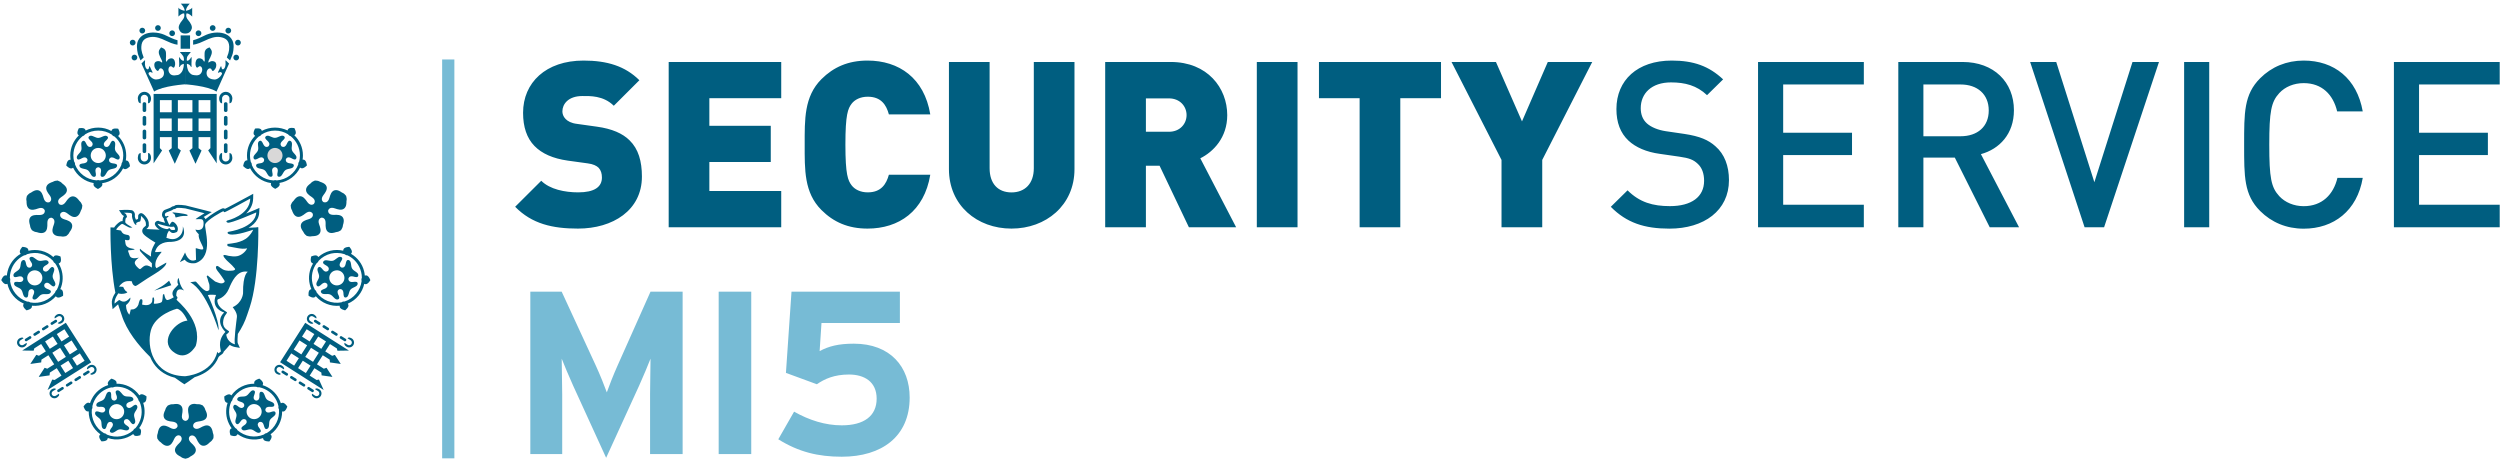 <?xml version="1.0" encoding="UTF-8"?>
<svg width="690px" height="127px" viewBox="0 0 690 127" version="1.1" xmlns="http://www.w3.org/2000/svg" xmlns:xlink="http://www.w3.org/1999/xlink">
    <!-- Generator: Sketch 51.3 (57544) - http://www.bohemiancoding.com/sketch -->
    <title>Logo /  White</title>
    <desc>Created with Sketch.</desc>
    <defs></defs>
    <g id="Logo-/--White" stroke="none" stroke-width="1" fill="none" fill-rule="evenodd">
        <path d="M67.894,115.692 L67.919,115.841 L67.907,115.841 L67.894,115.692 Z M34.419,115.692 L34.394,115.841 L34.382,115.841 L34.419,115.692 Z M32.119,111.529 C32.456,111.517 32.807,111.58 33.119,111.742 C34.157,112.254 34.569,113.504 34.057,114.542 C33.544,115.58 32.282,115.992 31.244,115.479 C30.206,114.966 29.794,113.716 30.307,112.692 C30.682,111.979 31.381,111.554 32.119,111.529 Z M70.157,111.517 C70.919,111.529 71.644,111.955 72.006,112.679 C72.519,113.705 72.106,114.955 71.069,115.466 C70.032,115.979 68.782,115.567 68.269,114.529 C67.756,113.492 68.182,112.254 69.206,111.729 C69.469,111.604 69.731,111.529 70.007,111.517 C70.044,111.529 70.094,111.517 70.157,111.517 Z M53.594,111.466 C53.144,111.479 52.694,111.591 52.356,111.917 C51.707,112.529 51.907,113.617 52.057,114.367 C52.344,115.742 51.632,116.08 51.244,116.167 C50.944,116.142 49.944,115.955 50.256,114.367 C50.407,113.604 50.569,112.517 49.919,111.917 C49.569,111.604 49.119,111.492 48.669,111.492 C48.506,111.492 48.356,111.505 48.194,111.517 C47.957,111.542 47.719,111.617 47.469,111.58 C47.231,111.542 46.606,111.767 46.356,111.904 L46.344,111.892 C46.144,112.08 45.731,112.642 45.694,112.879 C45.657,113.117 45.519,113.33 45.419,113.554 C45.356,113.705 45.294,113.854 45.256,114.005 C45.119,114.429 45.094,114.904 45.294,115.33 C45.669,116.129 46.769,116.292 47.544,116.367 C48.932,116.517 49.044,117.292 49.007,117.692 C48.894,117.966 48.407,118.867 46.982,118.08 C46.307,117.705 45.319,117.205 44.544,117.629 C44.144,117.854 43.894,118.255 43.757,118.679 C43.707,118.83 43.657,118.992 43.619,119.142 C43.569,119.38 43.569,119.63 43.457,119.841 C43.344,120.067 43.357,120.754 43.407,121.017 L43.419,121.017 C43.544,121.267 43.932,121.804 44.144,121.917 C44.369,122.029 44.519,122.229 44.694,122.392 C44.819,122.492 44.944,122.591 45.069,122.679 C45.444,122.929 45.869,123.104 46.344,123.042 C47.231,122.929 47.719,121.942 48.032,121.229 C48.606,119.966 49.357,120.091 49.731,120.254 C49.944,120.429 50.694,121.167 49.482,122.304 C48.919,122.83 48.132,123.617 48.307,124.479 C48.407,124.942 48.707,125.304 49.057,125.567 C49.194,125.667 49.332,125.755 49.469,125.83 C49.682,125.955 49.907,126.029 50.082,126.205 C50.244,126.367 50.882,126.554 51.169,126.604 L51.169,126.617 L51.182,126.617 L51.194,126.617 L51.194,126.604 C51.482,126.554 52.107,126.367 52.282,126.192 C52.456,126.017 52.682,125.929 52.894,125.804 C53.032,125.716 53.169,125.642 53.294,125.542 C53.657,125.267 53.956,124.917 54.032,124.455 C54.194,123.58 53.394,122.817 52.819,122.292 C51.807,121.367 52.131,120.679 52.407,120.379 C52.632,120.229 53.581,119.742 54.294,121.242 C54.619,121.942 55.119,122.929 56.007,123.029 C56.469,123.08 56.907,122.904 57.269,122.642 C57.407,122.542 57.519,122.442 57.632,122.341 C57.819,122.179 57.969,121.979 58.182,121.867 C58.394,121.754 58.757,121.216 58.894,120.955 L58.907,120.955 C58.907,120.955 58.907,120.942 58.919,120.929 L58.907,120.929 C58.956,120.654 58.969,119.992 58.856,119.779 C58.744,119.554 58.731,119.304 58.682,119.067 C58.644,118.904 58.606,118.755 58.544,118.604 C58.394,118.179 58.157,117.792 57.744,117.567 C56.969,117.142 55.981,117.667 55.307,118.042 C54.094,118.729 53.544,118.167 53.344,117.83 C53.269,117.542 53.144,116.529 54.769,116.33 C55.532,116.229 56.632,116.054 56.994,115.255 C57.194,114.83 57.157,114.367 57.019,113.942 C56.969,113.792 56.907,113.642 56.844,113.492 C56.744,113.267 56.607,113.067 56.569,112.83 C56.532,112.591 56.107,112.042 55.907,111.854 L55.894,111.867 C55.644,111.729 55.019,111.517 54.782,111.567 C54.544,111.604 54.294,111.542 54.057,111.517 C53.907,111.466 53.744,111.455 53.594,111.466 Z M69.831,107.729 C69.094,107.742 68.682,108.917 67.956,109.255 L67.956,109.267 C67.194,109.654 65.894,109.192 65.532,109.955 C65.232,110.567 66.032,110.779 66.494,110.917 C67.044,111.08 67.607,111.417 67.356,112.205 C66.844,112.867 66.244,112.591 65.794,112.229 C65.419,111.929 64.794,111.392 64.456,111.992 C64.044,112.729 65.169,113.529 65.269,114.38 C65.419,115.229 64.569,116.317 65.182,116.917 C65.682,117.392 66.119,116.692 66.394,116.304 C66.719,115.83 67.207,115.392 67.894,115.879 C68.357,116.567 67.907,117.042 67.432,117.354 C67.032,117.617 66.319,118.054 66.782,118.554 C67.369,119.179 68.469,118.354 69.331,118.517 C70.182,118.654 70.944,119.779 71.707,119.38 C72.307,119.054 71.794,118.417 71.494,118.042 C71.144,117.591 70.882,116.979 71.544,116.492 C72.344,116.254 72.669,116.83 72.819,117.392 C72.944,117.854 73.132,118.654 73.757,118.367 C74.532,118.005 74.081,116.716 74.494,115.955 C74.869,115.179 76.207,114.792 76.057,113.955 C75.932,113.279 75.157,113.58 74.706,113.742 C74.157,113.942 73.494,114.005 73.232,113.205 C73.257,112.379 73.907,112.242 74.482,112.279 C74.956,112.304 75.782,112.367 75.706,111.692 C75.607,110.841 74.219,110.854 73.632,110.229 C73.019,109.63 73.057,108.255 72.219,108.13 C71.532,108.029 71.582,108.867 71.606,109.341 C71.619,109.917 71.482,110.554 70.657,110.567 C69.856,110.292 69.932,109.642 70.144,109.091 C70.307,108.642 70.632,107.88 69.957,107.742 C69.932,107.729 69.882,107.729 69.831,107.729 Z M32.481,107.729 C32.432,107.729 32.394,107.729 32.331,107.742 C31.657,107.88 31.969,108.642 32.144,109.091 C32.356,109.63 32.432,110.292 31.631,110.567 C30.807,110.554 30.669,109.917 30.682,109.341 C30.694,108.867 30.744,108.029 30.069,108.13 C29.219,108.242 29.269,109.63 28.644,110.229 C28.057,110.854 26.682,110.841 26.581,111.692 C26.506,112.379 27.331,112.304 27.807,112.279 C28.381,112.242 29.031,112.379 29.057,113.205 C28.794,113.992 28.131,113.929 27.594,113.742 C27.144,113.58 26.369,113.279 26.244,113.955 C26.094,114.792 27.419,115.179 27.807,115.955 C28.219,116.705 27.781,118.005 28.544,118.367 C29.169,118.654 29.369,117.854 29.481,117.392 C29.631,116.841 29.956,116.254 30.756,116.492 C31.419,116.992 31.169,117.591 30.807,118.042 C30.519,118.417 29.994,119.054 30.594,119.38 C31.344,119.779 32.119,118.642 32.981,118.517 C33.831,118.367 34.932,119.179 35.506,118.554 C35.969,118.054 35.269,117.617 34.856,117.354 C34.369,117.042 33.932,116.554 34.394,115.879 C35.069,115.392 35.569,115.83 35.894,116.304 C36.169,116.705 36.606,117.392 37.106,116.917 C37.719,116.33 36.869,115.229 37.019,114.38 C37.131,113.529 38.256,112.729 37.832,111.992 C37.494,111.392 36.869,111.929 36.494,112.229 C36.044,112.591 35.444,112.867 34.932,112.205 C34.682,111.417 35.244,111.08 35.794,110.917 C36.256,110.779 37.057,110.58 36.756,109.955 C36.381,109.179 35.081,109.654 34.319,109.255 C33.632,108.917 33.219,107.742 32.481,107.729 Z M87.269,107.205 C87.144,107.205 87.044,107.33 86.944,107.417 L87.794,107.955 C88.144,108.179 88.244,108.642 88.019,108.992 C87.794,109.341 87.331,109.442 86.982,109.216 L86.132,108.667 C86.094,108.804 86.044,108.942 86.081,109.08 C86.132,109.267 86.494,109.617 86.657,109.716 C87.282,110.117 88.119,109.929 88.519,109.304 C88.919,108.667 88.744,107.841 88.107,107.442 C87.844,107.267 87.619,107.192 87.269,107.205 Z M15.157,107.205 C14.807,107.192 14.581,107.267 14.294,107.442 C13.669,107.841 13.481,108.679 13.882,109.304 C14.282,109.929 15.119,110.117 15.744,109.716 C15.907,109.617 16.269,109.267 16.319,109.08 C16.357,108.942 16.307,108.804 16.269,108.667 L15.419,109.217 C15.069,109.442 14.594,109.33 14.369,108.992 C14.144,108.642 14.244,108.179 14.606,107.955 L15.456,107.417 C15.382,107.33 15.282,107.205 15.157,107.205 Z M85.157,106.792 C85.044,106.804 84.944,106.854 84.869,106.966 C84.757,107.142 84.794,107.354 84.944,107.455 L86.094,108.192 C86.244,108.292 86.457,108.229 86.569,108.054 C86.682,107.88 86.644,107.667 86.494,107.567 L85.344,106.841 C85.282,106.792 85.219,106.779 85.157,106.792 Z M17.206,106.792 C17.169,106.792 17.119,106.804 17.081,106.83 L15.932,107.554 C15.782,107.654 15.731,107.867 15.844,108.042 C15.956,108.216 16.169,108.279 16.319,108.179 L17.469,107.442 C17.619,107.341 17.657,107.129 17.544,106.955 C17.469,106.83 17.331,106.767 17.206,106.792 Z M70.032,106.729 C70.282,106.729 70.519,106.729 70.756,106.754 C70.881,106.83 71.006,106.867 71.157,106.892 C71.319,106.917 71.469,106.917 71.619,106.892 C73.581,107.33 75.344,108.604 76.307,110.542 C76.557,111.042 76.744,111.554 76.856,112.08 C76.832,112.216 76.819,112.367 76.832,112.504 C76.856,112.667 76.907,112.83 76.994,112.966 C77.231,115.554 75.969,118.13 73.644,119.517 C73.506,119.529 73.369,119.567 73.244,119.63 C73.094,119.705 72.969,119.804 72.856,119.917 C70.356,120.992 67.531,120.466 65.581,118.767 C65.519,118.642 65.444,118.517 65.344,118.417 C65.231,118.292 65.094,118.205 64.944,118.142 C64.557,117.705 64.231,117.205 63.956,116.667 C63.019,114.78 63.032,112.679 63.807,110.88 C63.906,110.792 63.994,110.679 64.069,110.542 C64.144,110.404 64.194,110.255 64.206,110.091 C64.856,108.979 65.831,108.042 67.069,107.429 C68.019,106.966 69.032,106.742 70.032,106.729 Z M32.294,106.729 C33.294,106.742 34.307,106.979 35.269,107.455 C36.506,108.067 37.481,109.017 38.132,110.13 C38.144,110.279 38.194,110.429 38.269,110.567 C38.332,110.692 38.419,110.804 38.532,110.905 C39.307,112.705 39.319,114.804 38.381,116.692 C38.106,117.242 37.769,117.729 37.394,118.167 C37.244,118.229 37.119,118.317 36.994,118.442 C36.894,118.554 36.807,118.667 36.757,118.792 C34.807,120.492 31.982,121.017 29.482,119.942 C29.382,119.817 29.244,119.729 29.094,119.655 C28.956,119.592 28.819,119.554 28.682,119.542 C26.357,118.155 25.107,115.58 25.344,112.992 C25.432,112.854 25.481,112.705 25.507,112.53 C25.532,112.392 25.519,112.242 25.494,112.117 C25.606,111.592 25.794,111.067 26.044,110.567 C27.006,108.63 28.757,107.354 30.706,106.917 C30.856,106.955 31.019,106.955 31.182,106.929 C31.331,106.904 31.456,106.854 31.581,106.792 C31.807,106.742 32.044,106.729 32.294,106.729 Z M82.782,105.279 C82.669,105.292 82.569,105.341 82.494,105.455 C82.382,105.629 82.419,105.854 82.569,105.942 L83.719,106.667 C83.869,106.767 84.081,106.705 84.194,106.529 C84.307,106.367 84.269,106.142 84.119,106.042 L82.969,105.317 C82.907,105.292 82.844,105.279 82.782,105.279 Z M19.569,105.279 C19.532,105.279 19.494,105.292 19.456,105.317 L18.307,106.042 C18.157,106.142 18.119,106.354 18.231,106.529 C18.331,106.705 18.544,106.767 18.706,106.667 L19.856,105.942 C20.007,105.841 20.044,105.629 19.932,105.455 C19.844,105.33 19.706,105.267 19.569,105.279 Z M71.582,104.504 C71.582,104.504 70.282,104.83 70.169,105.492 C70.144,105.629 70.144,105.767 70.169,105.904 C69.006,105.892 67.807,106.154 66.694,106.705 C65.519,107.279 64.569,108.13 63.856,109.13 C63.769,109.042 63.669,108.966 63.557,108.904 C62.957,108.591 61.907,109.417 61.907,109.417 C61.907,109.417 61.819,110.755 62.419,111.067 C62.544,111.142 62.682,111.167 62.819,111.192 C62.194,113.054 62.282,115.155 63.231,117.042 C63.432,117.455 63.669,117.83 63.932,118.179 C63.819,118.229 63.719,118.317 63.632,118.404 C63.144,118.867 63.606,120.129 63.606,120.129 C63.606,120.129 64.844,120.629 65.331,120.155 C65.432,120.054 65.519,119.942 65.581,119.817 C67.557,121.267 70.169,121.717 72.594,120.917 C72.606,121.042 72.644,121.155 72.706,121.279 C73.006,121.892 74.344,121.841 74.344,121.841 C74.344,121.841 75.206,120.817 74.907,120.216 C74.844,120.091 74.756,119.966 74.657,119.879 C76.719,118.404 77.881,116.017 77.869,113.567 C77.994,113.591 78.119,113.591 78.244,113.58 C78.919,113.479 79.294,112.205 79.294,112.205 C79.294,112.205 78.582,111.067 77.907,111.167 C77.769,111.192 77.631,111.229 77.507,111.292 C77.394,110.929 77.244,110.567 77.057,110.205 C76.094,108.267 74.407,106.904 72.481,106.304 C72.544,106.192 72.581,106.08 72.606,105.942 C72.694,105.254 71.582,104.504 71.582,104.504 Z M30.744,104.504 C30.744,104.504 29.631,105.254 29.744,105.917 C29.769,106.042 29.807,106.167 29.869,106.279 C27.944,106.892 26.256,108.242 25.294,110.179 C25.119,110.529 24.969,110.892 24.844,111.267 C24.719,111.205 24.594,111.167 24.444,111.142 C23.769,111.054 23.057,112.179 23.057,112.179 C23.057,112.179 23.432,113.466 24.106,113.554 C24.231,113.567 24.356,113.567 24.481,113.542 C24.469,115.992 25.632,118.38 27.694,119.854 C27.594,119.955 27.506,120.067 27.444,120.192 C27.144,120.804 28.006,121.817 28.006,121.817 C28.006,121.817 29.344,121.867 29.644,121.254 C29.706,121.142 29.731,121.017 29.756,120.892 C32.169,121.705 34.794,121.242 36.769,119.792 C36.832,119.917 36.907,120.029 37.006,120.129 C37.494,120.591 38.731,120.104 38.731,120.104 C38.731,120.104 39.194,118.842 38.707,118.38 C38.619,118.292 38.506,118.216 38.406,118.154 C38.669,117.804 38.906,117.429 39.106,117.017 C40.044,115.13 40.131,113.029 39.519,111.167 C39.656,111.142 39.794,111.117 39.919,111.042 C40.519,110.729 40.432,109.392 40.432,109.392 C40.432,109.392 39.369,108.567 38.769,108.88 C38.657,108.942 38.544,109.017 38.469,109.104 C37.756,108.117 36.807,107.267 35.631,106.692 C34.519,106.142 33.331,105.879 32.156,105.892 C32.182,105.754 32.182,105.617 32.156,105.479 C32.044,104.83 30.744,104.504 30.744,104.504 Z M80.407,103.767 C80.294,103.779 80.194,103.841 80.119,103.942 C80.007,104.117 80.044,104.33 80.194,104.429 L81.344,105.154 C81.494,105.254 81.707,105.192 81.819,105.017 C81.932,104.841 81.894,104.629 81.732,104.529 L80.582,103.804 C80.544,103.779 80.481,103.767 80.407,103.767 Z M21.944,103.767 C21.907,103.767 21.869,103.792 21.831,103.817 L20.682,104.542 C20.532,104.642 20.494,104.854 20.606,105.029 C20.719,105.205 20.919,105.254 21.081,105.167 L22.231,104.442 C22.382,104.341 22.419,104.129 22.307,103.955 C22.219,103.817 22.069,103.754 21.944,103.767 Z M78.032,102.267 C77.919,102.279 77.819,102.341 77.744,102.442 C77.632,102.604 77.669,102.83 77.819,102.929 L78.969,103.654 C79.119,103.754 79.344,103.692 79.444,103.517 C79.557,103.341 79.519,103.129 79.369,103.029 L78.219,102.304 C78.169,102.267 78.106,102.254 78.032,102.267 Z M24.319,102.267 C24.282,102.267 24.244,102.279 24.206,102.304 L23.057,103.029 C22.907,103.129 22.869,103.341 22.981,103.517 C23.094,103.692 23.307,103.754 23.456,103.654 L24.606,102.929 C24.756,102.83 24.794,102.617 24.682,102.442 C24.594,102.317 24.444,102.254 24.319,102.267 Z M77.057,100.692 C76.619,100.705 76.207,100.929 75.957,101.317 C75.557,101.942 75.731,102.779 76.369,103.179 C76.532,103.28 76.994,103.466 77.182,103.429 C77.319,103.404 77.432,103.304 77.532,103.217 L76.682,102.679 C76.332,102.455 76.219,101.992 76.444,101.642 C76.669,101.292 77.132,101.192 77.494,101.405 L78.344,101.942 C78.382,101.83 78.457,101.692 78.407,101.58 C78.269,101.254 78.107,101.092 77.819,100.905 C77.582,100.754 77.319,100.679 77.057,100.692 Z M25.232,100.692 C25.019,100.705 24.794,100.78 24.594,100.904 C24.307,101.091 24.144,101.254 24.007,101.58 C23.956,101.692 24.032,101.83 24.057,101.942 L24.907,101.404 C25.257,101.179 25.719,101.292 25.944,101.642 C26.169,101.992 26.069,102.466 25.719,102.679 L24.869,103.216 C24.981,103.317 25.081,103.404 25.219,103.429 C25.419,103.466 25.882,103.279 26.032,103.179 C26.657,102.779 26.857,101.942 26.444,101.317 C26.206,100.879 25.719,100.654 25.232,100.692 Z M18.856,99.554 L20.157,101.591 L18.019,102.955 L16.719,100.904 L18.856,99.554 Z M83.569,99.554 L85.719,100.917 L84.419,102.966 L82.269,101.604 L83.569,99.554 Z M80.382,97.529 L82.482,98.867 L81.182,100.917 L79.082,99.58 L80.382,97.529 Z M22.044,97.529 L23.344,99.58 L21.232,100.917 L19.932,98.867 L22.044,97.529 Z M85.844,95.992 L87.994,97.354 L87.169,98.654 L86.394,99.867 L84.244,98.505 L85.069,97.216 L85.844,95.992 Z M16.581,95.992 L17.407,97.292 L18.182,98.505 L16.044,99.867 L15.269,98.654 L14.444,97.354 L16.581,95.992 Z M82.657,93.966 L84.769,95.304 L83.944,96.604 L83.169,97.817 L81.069,96.479 L81.894,95.192 L82.657,93.966 Z M19.757,93.966 L20.532,95.179 L21.369,96.479 L19.257,97.817 L18.482,96.604 L17.657,95.304 L19.757,93.966 Z M6.069,93.154 C5.844,93.167 5.469,93.317 5.331,93.404 C4.706,93.804 4.506,94.642 4.919,95.267 C5.319,95.904 6.157,96.08 6.794,95.679 C7.081,95.505 7.244,95.33 7.382,95.005 C7.432,94.892 7.356,94.755 7.331,94.63 L6.481,95.167 C6.131,95.392 5.657,95.279 5.432,94.942 C5.206,94.592 5.307,94.13 5.657,93.905 L6.507,93.367 C6.407,93.28 6.294,93.179 6.157,93.155 C6.132,93.142 6.106,93.154 6.069,93.154 Z M96.356,93.142 C96.319,93.142 96.294,93.142 96.269,93.154 C96.132,93.179 96.019,93.279 95.919,93.367 L96.769,93.904 C97.119,94.13 97.219,94.591 96.994,94.942 C96.769,95.292 96.294,95.392 95.944,95.167 L95.094,94.63 C95.057,94.755 94.994,94.892 95.044,95.005 C95.182,95.33 95.344,95.505 95.632,95.679 C96.269,96.08 97.107,95.892 97.507,95.267 C97.907,94.642 97.719,93.804 97.094,93.404 C96.944,93.304 96.569,93.154 96.356,93.142 Z M87.831,92.88 L89.981,94.242 L88.682,96.279 L86.532,94.917 L87.831,92.88 Z M14.594,92.88 L15.894,94.917 L13.744,96.279 L12.444,94.242 L14.594,92.88 Z M94.106,92.755 C93.994,92.767 93.894,92.83 93.819,92.942 C93.706,93.104 93.744,93.33 93.894,93.429 L95.044,94.154 C95.194,94.255 95.407,94.192 95.519,94.017 C95.632,93.841 95.594,93.617 95.432,93.529 L94.282,92.804 C94.231,92.767 94.169,92.755 94.106,92.755 Z M8.319,92.755 C8.256,92.755 8.194,92.767 8.132,92.804 L6.981,93.529 C6.831,93.63 6.794,93.841 6.894,94.017 C7.006,94.179 7.219,94.242 7.369,94.154 L8.519,93.429 C8.669,93.33 8.706,93.117 8.606,92.942 C8.532,92.83 8.419,92.767 8.319,92.755 Z M91.731,91.255 C91.619,91.267 91.519,91.33 91.444,91.429 C91.331,91.591 91.369,91.817 91.519,91.917 L92.669,92.642 C92.819,92.742 93.032,92.679 93.144,92.505 C93.257,92.33 93.219,92.117 93.069,92.017 L91.919,91.292 C91.856,91.267 91.794,91.242 91.731,91.255 Z M10.619,91.255 C10.581,91.255 10.532,91.279 10.494,91.304 L9.344,92.029 C9.194,92.13 9.157,92.341 9.269,92.517 C9.381,92.679 9.581,92.742 9.744,92.654 L10.894,91.929 C11.044,91.83 11.081,91.617 10.981,91.442 C10.894,91.304 10.756,91.229 10.619,91.255 Z M84.644,90.867 L86.756,92.205 L85.456,94.242 L83.356,92.905 L84.644,90.867 Z M17.782,90.867 L19.081,92.905 L16.981,94.242 L15.682,92.205 L17.782,90.867 Z M89.356,89.742 C89.244,89.755 89.144,89.817 89.069,89.917 C88.969,90.091 88.994,90.304 89.144,90.404 L90.294,91.13 C90.444,91.229 90.657,91.167 90.769,90.992 C90.882,90.817 90.844,90.604 90.694,90.505 L89.544,89.767 C89.494,89.755 89.419,89.742 89.356,89.742 Z M12.994,89.742 C12.956,89.742 12.907,89.755 12.869,89.779 L11.719,90.517 C11.569,90.617 11.532,90.83 11.632,91.005 C11.744,91.179 11.956,91.229 12.107,91.142 L13.257,90.417 C13.407,90.317 13.444,90.104 13.332,89.929 C13.256,89.792 13.132,89.729 12.994,89.742 Z M84.257,89.08 L80.756,94.567 L77.307,99.966 L77.319,99.979 L80.807,102.205 L81.569,102.692 L83.869,104.154 L84.794,104.754 L89.331,107.629 L88.032,104.754 L87.381,104.879 L85.469,103.667 L86.782,101.617 L88.694,102.83 L88.769,103.604 L91.682,104.017 L91.694,104.004 L91.706,103.992 L91.719,103.979 L91.719,103.967 L90.119,101.504 L89.382,101.767 L87.481,100.554 L88.256,99.342 L89.081,98.042 L90.994,99.255 L91.069,100.03 L93.982,100.442 L93.994,100.429 L94.007,100.417 L94.019,100.405 L94.019,100.392 L92.419,97.942 L91.682,98.205 L89.769,96.992 L91.069,94.955 L92.969,96.167 L93.132,96.804 L96.307,96.755 L91.769,93.88 L90.869,93.304 L87.469,91.142 L84.407,89.192 L84.257,89.08 Z M18.169,89.08 L18.157,89.091 L10.882,93.716 L10.669,93.854 L6.132,96.742 L9.294,96.792 L9.456,96.154 L11.357,94.942 L12.657,96.979 L10.744,98.192 L10.019,97.929 L8.407,100.379 L8.419,100.392 L8.407,100.404 L8.419,100.417 L8.432,100.429 L8.444,100.429 L8.444,100.442 L11.369,100.029 L11.444,99.255 L13.357,98.042 L14.132,99.255 L14.957,100.554 L13.044,101.767 L12.319,101.504 L10.707,103.966 L10.719,103.979 L10.732,103.992 L10.745,104.004 L10.757,104.004 L10.757,104.017 L13.682,103.604 L13.757,102.83 L15.669,101.617 L16.97,103.667 L15.069,104.879 L14.419,104.754 L13.12,107.642 L17.657,104.754 L18.232,104.392 L20.894,102.705 L20.894,102.716 L21.319,102.442 L24.932,100.154 L25.144,100.017 L25.157,100.004 L21.707,94.604 L18.169,89.08 Z M86.981,88.242 C86.869,88.255 86.769,88.317 86.694,88.417 C86.581,88.591 86.619,88.804 86.782,88.904 L87.932,89.63 C88.081,89.729 88.294,89.667 88.407,89.492 C88.506,89.317 88.481,89.091 88.331,89.005 L87.182,88.279 C87.119,88.242 87.057,88.229 86.981,88.242 Z M15.369,88.242 C15.331,88.242 15.282,88.255 15.244,88.279 L14.094,89.005 C13.944,89.104 13.907,89.33 14.007,89.492 C14.119,89.667 14.331,89.716 14.482,89.63 L15.632,88.904 C15.782,88.804 15.819,88.591 15.707,88.417 C15.632,88.292 15.494,88.216 15.369,88.242 Z M86.019,86.642 C85.581,86.654 85.157,86.88 84.907,87.267 C84.507,87.904 84.694,88.729 85.319,89.13 C85.606,89.304 85.831,89.392 86.182,89.38 C86.307,89.38 86.394,89.255 86.494,89.167 L85.644,88.63 C85.294,88.405 85.182,87.942 85.407,87.592 C85.632,87.242 86.094,87.142 86.444,87.367 L87.294,87.905 C87.331,87.767 87.369,87.63 87.331,87.505 C87.282,87.317 86.919,86.967 86.757,86.867 C86.544,86.705 86.282,86.63 86.019,86.642 Z M16.407,86.642 C16.144,86.63 15.881,86.705 15.644,86.854 C15.481,86.955 15.119,87.304 15.069,87.492 C15.032,87.63 15.081,87.755 15.119,87.892 L15.969,87.354 C16.319,87.13 16.794,87.242 17.019,87.58 C17.244,87.929 17.132,88.392 16.782,88.617 L15.932,89.154 C16.032,89.229 16.132,89.354 16.257,89.367 C16.607,89.38 16.831,89.292 17.119,89.117 C17.744,88.716 17.932,87.88 17.532,87.255 C17.257,86.867 16.831,86.654 16.407,86.642 Z M46.669,77.466 C46.669,77.466 45.544,78.504 44.731,78.979 C43.906,79.455 42.557,80.229 42.557,80.229 C42.557,80.229 47.069,78.842 47.282,78.716 L46.669,77.466 Z M67.657,74.942 C67.907,74.942 68.157,74.955 68.419,75.017 C68.419,75.017 66.994,75.542 67.082,80.979 C67.082,80.979 66.907,83.567 64.219,84.78 C64.219,84.78 65.519,86.292 65.394,87.466 C65.256,88.63 64.481,94.167 64.869,95.029 C64.869,95.029 62.756,94.642 62.444,92.342 C62.444,92.342 63.307,91.742 63.219,91.479 C63.132,91.216 61.494,90.742 61.569,88.979 C61.657,87.205 62.569,86.642 62.657,86.292 C62.744,85.942 60.144,85.304 59.969,82.967 L60.106,82.617 C60.106,82.617 62.144,82.142 63.144,79.754 C64.032,77.604 65.294,74.992 67.657,74.942 Z M92.907,74.604 C93.881,74.567 94.769,75.216 95.007,76.205 C95.282,77.317 94.594,78.455 93.469,78.716 C92.344,78.992 91.219,78.304 90.944,77.179 C90.669,76.054 91.356,74.929 92.481,74.667 C92.619,74.642 92.769,74.617 92.907,74.604 Z M9.506,74.604 L9.682,74.604 C9.819,74.604 9.956,74.629 10.094,74.667 C11.219,74.942 11.907,76.067 11.631,77.179 C11.356,78.292 10.231,78.992 9.106,78.716 C7.981,78.442 7.294,77.317 7.569,76.205 C7.794,75.279 8.606,74.654 9.506,74.604 Z M93.844,70.879 C93.182,70.879 92.557,71.817 91.831,71.979 L91.831,71.967 C90.994,72.192 89.831,71.455 89.294,72.117 C88.856,72.654 89.594,73.03 90.019,73.267 C90.519,73.542 91.006,73.992 90.594,74.705 C89.944,75.242 89.419,74.841 89.057,74.379 C88.756,74.004 88.269,73.342 87.807,73.854 C87.231,74.492 88.157,75.517 88.069,76.367 C88.019,77.229 86.956,78.091 87.431,78.804 C87.807,79.379 88.394,78.804 88.744,78.466 C89.169,78.08 89.756,77.754 90.307,78.379 C90.606,79.142 90.069,79.529 89.531,79.729 C89.081,79.892 88.294,80.154 88.644,80.754 C89.069,81.492 90.319,80.929 91.119,81.279 C91.932,81.591 92.432,82.867 93.256,82.642 C93.919,82.455 93.557,81.729 93.344,81.292 C93.106,80.779 92.981,80.129 93.731,79.792 C94.569,79.729 94.769,80.367 94.794,80.942 C94.819,81.417 94.819,82.242 95.494,82.104 C96.331,81.929 96.182,80.554 96.756,79.917 C97.307,79.254 98.682,79.179 98.719,78.317 C98.744,77.629 97.932,77.754 97.456,77.817 C96.881,77.892 96.219,77.804 96.144,76.966 C96.356,76.167 97.006,76.179 97.569,76.33 C98.031,76.466 98.819,76.705 98.894,76.03 C98.981,75.179 97.656,74.892 97.206,74.155 C96.731,73.429 97.081,72.092 96.282,71.792 C95.631,71.554 95.494,72.367 95.407,72.841 C95.294,73.404 95.019,74.004 94.206,73.83 C93.494,73.379 93.719,72.767 94.032,72.28 C94.294,71.879 94.782,71.205 94.144,70.929 C94.044,70.904 93.944,70.879 93.844,70.879 Z M8.731,70.879 C8.632,70.879 8.544,70.892 8.444,70.942 C7.819,71.216 8.307,71.892 8.569,72.292 C8.894,72.767 9.106,73.392 8.394,73.841 C7.581,74.017 7.307,73.417 7.194,72.854 C7.107,72.379 6.969,71.567 6.319,71.804 C5.519,72.104 5.869,73.442 5.394,74.167 C4.944,74.904 3.606,75.192 3.706,76.042 C3.782,76.716 4.569,76.466 5.032,76.341 C5.594,76.192 6.244,76.179 6.457,76.992 C6.37,77.804 5.719,77.892 5.144,77.83 C4.669,77.767 3.857,77.642 3.882,78.33 C3.919,79.179 5.307,79.254 5.844,79.929 C6.407,80.58 6.269,81.942 7.107,82.117 C7.782,82.254 7.794,81.442 7.807,80.955 C7.831,80.379 8.019,79.742 8.869,79.804 C9.619,80.142 9.494,80.792 9.257,81.304 C9.057,81.742 8.682,82.479 9.344,82.654 C10.169,82.879 10.669,81.591 11.482,81.292 C12.269,80.955 13.532,81.504 13.956,80.767 C14.307,80.167 13.519,79.917 13.069,79.742 C12.532,79.542 11.982,79.167 12.294,78.392 C12.856,77.767 13.432,78.08 13.857,78.479 C14.206,78.804 14.794,79.392 15.169,78.817 C15.644,78.104 14.582,77.229 14.532,76.379 C14.444,75.517 15.369,74.492 14.794,73.867 C14.331,73.354 13.844,74.017 13.544,74.392 C13.182,74.841 12.657,75.242 12.007,74.705 C11.594,73.992 12.082,73.542 12.569,73.267 C12.994,73.029 13.732,72.654 13.294,72.117 C12.756,71.455 11.606,72.179 10.769,71.966 C10.019,71.817 9.394,70.879 8.731,70.879 Z M93.069,69.817 C93.769,69.83 94.456,69.942 95.106,70.154 C95.206,70.242 95.331,70.33 95.456,70.379 C95.619,70.442 95.782,70.479 95.932,70.479 C97.744,71.341 99.157,72.979 99.669,75.067 C99.807,75.604 99.869,76.142 99.869,76.679 C99.807,76.804 99.769,76.942 99.757,77.091 C99.744,77.254 99.769,77.417 99.807,77.567 C99.469,80.142 97.682,82.392 95.094,83.216 C94.956,83.205 94.807,83.205 94.669,83.242 C94.519,83.279 94.382,83.354 94.257,83.442 C91.569,83.955 88.919,82.817 87.394,80.717 C87.369,80.58 87.319,80.455 87.244,80.33 C87.157,80.192 87.044,80.067 86.907,79.979 C86.632,79.467 86.407,78.917 86.269,78.317 C85.769,76.267 86.244,74.205 87.407,72.629 C87.519,72.567 87.632,72.479 87.732,72.367 C87.831,72.242 87.907,72.104 87.957,71.967 C88.844,71.03 89.995,70.33 91.344,69.992 C91.932,69.867 92.507,69.804 93.069,69.817 Z M9.519,69.817 C10.081,69.804 10.657,69.867 11.244,70.017 C12.594,70.342 13.744,71.042 14.631,71.979 C14.682,72.129 14.756,72.267 14.856,72.392 C14.956,72.504 15.069,72.592 15.194,72.654 C16.344,74.229 16.819,76.292 16.319,78.33 C16.169,78.929 15.956,79.492 15.669,80.004 C15.544,80.091 15.432,80.216 15.344,80.354 C15.269,80.479 15.219,80.604 15.194,80.742 C13.669,82.841 11.007,83.979 8.331,83.466 C8.206,83.379 8.069,83.304 7.907,83.267 C7.769,83.229 7.632,83.229 7.494,83.242 C4.919,82.404 3.119,80.154 2.782,77.58 C2.831,77.429 2.844,77.267 2.831,77.104 C2.819,76.955 2.782,76.817 2.719,76.692 C2.719,76.154 2.782,75.617 2.919,75.067 C3.432,72.979 4.844,71.341 6.657,70.479 C6.819,70.479 6.969,70.442 7.119,70.379 C7.257,70.317 7.382,70.242 7.482,70.154 C8.132,69.942 8.807,69.83 9.519,69.817 Z M96.419,68.129 C96.419,68.129 95.081,68.154 94.819,68.779 C94.756,68.917 94.731,69.054 94.731,69.192 C93.594,68.929 92.382,68.917 91.169,69.205 C89.894,69.517 88.769,70.129 87.856,70.942 C87.794,70.842 87.706,70.729 87.619,70.654 C87.107,70.216 85.894,70.792 85.894,70.792 C85.894,70.792 85.519,72.08 86.032,72.517 C86.144,72.617 86.269,72.692 86.394,72.742 C85.382,74.417 85.007,76.492 85.507,78.529 C85.619,78.966 85.757,79.392 85.932,79.804 C85.807,79.83 85.694,79.879 85.581,79.942 C85.007,80.292 85.169,81.629 85.169,81.629 C85.169,81.629 86.269,82.392 86.844,82.042 C86.969,81.966 87.081,81.867 87.169,81.767 C88.782,83.617 91.232,84.63 93.757,84.38 C93.744,84.505 93.757,84.63 93.782,84.742 C93.944,85.404 95.257,85.654 95.257,85.654 C95.257,85.654 96.319,84.841 96.169,84.179 C96.132,84.042 96.082,83.917 96.007,83.804 C98.344,82.817 100.007,80.742 100.532,78.341 C100.644,78.392 100.769,78.429 100.894,78.442 C101.569,78.492 102.219,77.317 102.219,77.317 C102.219,77.317 101.769,76.054 101.094,76.004 C100.944,75.992 100.807,76.004 100.682,76.042 C100.644,75.654 100.595,75.267 100.495,74.879 C99.982,72.767 98.632,71.08 96.882,70.054 C96.957,69.955 97.019,69.854 97.082,69.729 C97.331,69.104 96.419,68.129 96.419,68.129 Z M6.169,68.129 C6.169,68.129 5.244,69.104 5.507,69.729 C5.557,69.854 5.632,69.966 5.706,70.054 C3.956,71.067 2.619,72.767 2.094,74.879 C1.994,75.267 1.932,75.642 1.894,76.03 C1.769,75.992 1.632,75.979 1.482,75.992 C0.807,76.042 0.356,77.304 0.356,77.304 C0.356,77.304 1.007,78.479 1.682,78.429 C1.807,78.417 1.932,78.379 2.044,78.341 C2.569,80.742 4.232,82.804 6.569,83.792 C6.494,83.904 6.432,84.029 6.407,84.179 C6.257,84.841 7.319,85.654 7.319,85.654 C7.319,85.654 8.632,85.404 8.794,84.742 C8.819,84.617 8.832,84.492 8.819,84.38 C11.357,84.63 13.794,83.604 15.407,81.767 C15.494,81.879 15.607,81.967 15.732,82.042 C16.307,82.392 17.407,81.629 17.407,81.629 C17.407,81.629 17.569,80.292 16.995,79.942 C16.882,79.879 16.757,79.83 16.644,79.804 C16.819,79.404 16.969,78.979 17.082,78.529 C17.582,76.479 17.206,74.417 16.194,72.742 C16.319,72.692 16.444,72.617 16.557,72.517 C17.069,72.08 16.694,70.792 16.694,70.792 C16.694,70.792 15.482,70.217 14.969,70.655 C14.87,70.742 14.794,70.842 14.732,70.955 C13.819,70.142 12.694,69.517 11.419,69.216 C10.207,68.917 8.995,68.942 7.857,69.205 C7.844,69.067 7.819,68.917 7.769,68.792 C7.519,68.154 6.169,68.129 6.169,68.129 Z M43.519,61.742 C43.544,61.742 43.606,61.779 43.606,61.779 C43.606,61.779 46.207,62.529 47.044,62.592 C47.894,62.654 47.981,62.429 48.082,62.654 C48.182,62.879 48.631,63.404 48.044,63.467 C47.457,63.529 47.194,63.404 47.194,63.404 L46.744,62.942 C46.744,62.942 46.644,62.942 46.381,63.167 C46.131,63.392 44.219,62.954 43.594,61.967 C43.494,61.804 43.494,61.754 43.519,61.742 Z M34.544,58.717 C34.719,58.717 34.956,58.704 35.194,58.717 C35.682,58.73 36.207,58.779 36.332,58.929 C36.594,59.217 36.294,59.517 36.532,60.292 C36.757,61.067 36.957,61.554 37.207,61.842 C37.469,62.129 37.632,62.204 37.632,61.98 C37.632,61.754 37.407,61.617 37.894,61.367 C38.382,61.105 38.632,61.242 38.732,61.017 C38.832,60.792 38.969,59.98 38.894,59.679 C38.832,59.392 40.482,60.879 40.257,61.942 C40.257,61.942 40.494,62.179 39.907,62.592 C39.319,63.017 38.932,63.817 39.619,64.629 C40.294,65.442 42.894,66.966 42.894,66.966 C42.894,66.966 41.407,69.142 41.694,70.83 C41.694,70.83 39.357,69.442 38.669,68.654 C38.669,68.654 38.444,68.942 38.732,69.367 C39.019,69.792 41.919,72.667 41.919,72.667 L41.919,73.867 C41.919,73.867 40.944,73.129 40.194,73.279 C39.444,73.442 38.957,74.216 38.669,74.279 C38.382,74.341 37.007,73.017 37.207,72.367 C37.407,71.716 38.144,71.254 38.307,71.129 C38.469,71.004 36.294,71.817 35.807,70.58 C35.319,69.354 35.282,69.117 35.419,69.091 C35.544,69.054 37.044,69.029 37.144,68.804 C37.244,68.58 34.894,68.779 34.644,67.254 C34.382,65.729 34.581,66.216 34.581,66.216 C34.581,66.216 35.557,66.479 35.719,66.117 C35.882,65.767 35.919,64.992 35.294,64.855 C34.682,64.73 33.869,64.754 33.407,63.654 C33.407,63.654 32.594,63.454 32.169,63.429 C31.744,63.404 33.307,61.842 33.694,61.804 C34.081,61.767 35.456,62.967 36.132,62.842 C36.807,62.704 36.482,62.779 36.194,62.579 C35.907,62.392 34.569,61.73 34.569,61.279 C34.569,60.829 34.607,60.492 34.731,60.204 C34.869,59.917 35.182,60.117 35.019,59.692 C34.856,59.267 34.831,59.067 34.569,58.942 C34.307,58.804 34.244,58.717 34.244,58.717 L34.544,58.717 Z M47.644,58.605 L47.669,58.829 C47.869,58.829 48.256,59.254 48.256,59.254 C48.256,59.254 48.356,59.742 48.419,59.904 C48.481,60.067 48.582,60.042 49.006,59.904 C49.432,59.779 50.269,59.542 51.182,59.605 C52.094,59.667 51.707,59.279 51.707,59.279 C50.957,58.892 47.644,58.605 47.644,58.605 Z M69.069,54.804 C68.944,59.467 62.732,60.867 62.732,60.867 C62.732,60.867 62.119,61.129 62.832,61.454 C63.557,61.779 70.731,58.629 70.731,58.629 C70.519,62.917 63.256,63.942 63.044,63.98 C62.819,64.017 62.544,64.454 63.344,64.667 C65.131,65.142 69.881,63.392 69.881,63.392 C69.594,64.092 69.044,64.817 68.519,65.341 C67.631,66.229 66.444,66.667 65.256,66.966 C65.106,67.004 62.807,67.404 62.819,67.292 C62.557,67.942 62.969,67.992 63.419,68.08 C64.194,68.229 64.869,68.354 65.657,68.492 C66.482,68.629 67.356,68.742 68.194,68.542 L68.194,68.567 C67.732,69.567 66.544,70.504 65.456,70.705 C64.694,70.854 63.869,70.742 63.107,70.617 C62.732,70.554 62.294,70.367 61.932,70.379 C61.069,70.379 62.544,71.817 62.682,71.966 C63.319,72.617 63.907,73.004 64.469,73.716 C64.706,74.017 65.144,74.267 64.694,74.542 C64.419,74.705 64.019,74.692 63.707,74.716 C63.207,74.767 62.844,74.742 62.344,74.654 C61.719,74.542 61.219,74.216 60.732,73.854 C60.569,73.729 59.907,73.117 59.657,73.554 C59.282,74.216 60.694,75.429 61.144,76.229 C61.344,76.567 61.632,76.955 61.857,77.292 C62.119,77.705 62.019,77.817 61.769,78.004 C61.069,78.542 60.007,77.904 59.332,77.679 L59.232,77.58 C59.032,77.442 57.269,76.042 57.319,76.004 C57.132,76.167 56.957,76.254 57.119,76.517 C57.344,76.879 57.457,77.716 57.644,78.104 C57.957,78.767 57.769,80.042 57.769,80.042 C57.769,80.042 57.432,80.317 57.182,80.341 C56.182,80.467 54.245,77.754 54.032,77.716 C53.819,77.667 52.507,77.917 52.507,77.917 C57.057,80.292 60.319,91.167 60.319,91.167 C60.582,88.267 57.37,81.455 57.37,81.455 C58.019,81.229 59.62,81.405 59.62,81.405 C58.019,85.255 61.87,86.242 61.87,86.242 C59.144,88.83 62.22,91.604 62.22,91.604 C59.669,94.242 61.182,96.83 60.919,97.054 C60.657,97.267 60.269,97.529 60.269,97.529 L59.97,97.091 C58.544,103.354 51.044,103.841 51.044,103.841 C42.12,103.617 40.432,95.617 41.644,91.167 C42.857,86.716 48.832,85.205 48.832,85.205 C50.482,85.505 51.732,88.492 51.732,88.492 C48.569,88.667 43.944,93.892 47.707,97.005 C51.519,100.154 54.032,95.455 54.032,95.455 C56.107,88.58 48.794,82.992 48.745,82.742 C48.707,82.479 48.982,82.455 48.982,82.192 C48.982,81.917 48.657,81.667 48.657,81.667 C48.569,78.817 50.819,80.192 50.819,80.192 C49.519,78.854 49.344,76.742 49.344,76.742 C49.344,76.742 48.982,76.841 48.982,77.742 C48.982,78.642 49.482,78.292 48.982,78.83 C48.482,79.354 47.744,79.992 47.62,80.729 C47.482,81.466 47.969,82.029 47.969,82.029 C47.969,82.029 47.057,82.629 46.319,82.804 C45.582,82.979 45.344,81.279 45.344,81.279 C45.344,81.279 45.294,81.192 45.157,81.179 C45.132,81.179 44.982,81.254 44.957,81.404 C44.894,81.892 44.882,83.067 44.619,83.354 C44.269,83.742 42.407,83.966 42.457,83.755 C42.532,83.354 42.632,82.654 42.482,82.267 C42.344,81.904 42.107,82.054 42.069,82.404 C42.019,82.841 42.194,83.442 41.37,83.966 C40.544,84.479 39.207,84.054 39.207,84.054 C39.207,84.054 39.469,82.892 39.207,82.679 C38.532,82.117 38.294,83.779 38.207,84.054 C38.007,84.642 37.495,85.167 36.894,85.354 C36.844,85.367 36.069,85.455 36.082,85.442 C36.082,85.442 36.044,85.58 35.869,86.354 C35.694,87.142 35.569,86.705 35.569,86.705 C34.706,85.667 34.794,84.205 34.794,84.205 C36.269,82.992 35.957,82.129 35.957,82.129 C34.094,84.292 33.144,82.642 32.844,82.817 C32.532,82.992 31.632,83.804 31.632,83.804 C31.457,82.504 32.669,80.955 32.669,80.955 C33.619,81.379 35.657,80.817 35.007,80.517 C34.357,80.216 34.007,79.179 34.007,79.179 C33.844,79.179 32.882,79.042 32.819,79.129 C33.407,78.33 34.094,77.716 35.119,77.591 C35.219,77.58 36.382,77.529 36.407,77.705 C36.532,78.604 37.144,79.004 37.494,78.917 C37.844,78.83 39.619,77.442 42.669,75.617 C46.269,73.455 45.894,72.479 45.894,72.479 L43.169,74.029 L42.907,73.567 C42.557,71.029 45.157,69.417 44.469,69.492 C43.782,69.58 42.782,69.58 42.782,69.58 C43.482,66.767 46.344,66.729 47.207,66.767 C52.357,66.466 50.457,62.492 50.457,62.492 C50.582,63.829 50.107,65.042 48.807,65.729 C47.507,66.417 45.869,65.591 45.869,65.591 C46.044,65.504 45.994,65.242 46.082,64.817 C46.169,64.379 46.644,63.654 46.644,63.654 L47.207,64.129 C47.769,64.604 48.857,64.004 48.857,64.004 C49.544,62.967 48.594,61.754 48.169,61.454 C47.732,61.154 47.569,61.154 47.394,61.279 C47.219,61.404 46.744,62.142 46.744,62.142 C46.744,62.142 45.882,60.367 45.957,60.192 C46.044,60.017 46.344,60.017 46.482,59.804 C46.619,59.592 46.269,59.592 46.269,59.592 C46.269,59.592 45.794,59.854 45.619,59.629 C45.444,59.417 45.481,58.979 45.707,58.767 C45.932,58.554 47.394,58.117 47.519,57.992 C47.656,57.854 47.957,57.729 47.957,57.729 C47.957,57.729 48.394,57.729 48.644,57.467 C48.906,57.204 51.157,57.517 51.157,57.517 L56.444,58.854 C56.444,58.854 53.794,60.454 54.019,60.504 C54.231,60.554 54.881,60.417 55.569,60.504 C56.269,60.592 56.182,61.667 56.182,61.667 C56.231,64.167 53.932,63.354 53.932,63.354 C53.932,63.354 54.106,63.917 54.456,64.217 C54.807,64.517 54.881,64.742 54.881,64.742 C54.531,65.83 56.269,68.117 56.094,68.679 C55.919,69.242 54.019,68.33 54.019,68.542 C54.019,68.754 54.106,71.705 54.106,71.705 C51.956,72.742 51.144,69.779 51.069,69.667 C51.069,69.841 49.644,72.354 49.644,72.354 L50.994,71.667 C51.944,73.054 54.031,72.604 54.031,72.604 C59.181,70.754 56.331,63.054 56.631,61.929 C56.931,60.804 61.619,58.167 61.707,58.292 C61.794,58.429 61.707,58.554 62.006,58.554 C62.306,58.554 69.069,54.804 69.069,54.804 Z M69.894,53.48 L68.706,54.129 C68.706,54.129 67.007,55.054 65.269,55.98 C64.407,56.442 63.519,56.917 62.844,57.267 C62.532,57.429 62.282,57.542 62.094,57.642 C61.982,57.567 61.882,57.529 61.807,57.504 C61.682,57.48 61.619,57.492 61.569,57.492 C61.469,57.504 61.419,57.517 61.37,57.529 C61.282,57.554 61.207,57.592 61.132,57.629 C60.969,57.704 60.757,57.804 60.519,57.929 C60.044,58.192 59.432,58.542 58.807,58.954 C58.182,59.355 57.544,59.804 57.019,60.242 C56.907,60.342 56.807,60.429 56.707,60.517 C56.657,60.417 56.657,60.317 56.569,60.217 C56.482,60.092 56.357,59.992 56.207,59.892 C56.444,59.742 56.844,59.492 56.844,59.492 L58.444,58.529 L56.644,58.067 L51.357,56.73 L51.307,56.717 L51.269,56.704 C51.269,56.704 50.694,56.617 50.069,56.567 C49.757,56.542 49.432,56.542 49.132,56.542 C48.982,56.542 48.845,56.542 48.682,56.579 C48.532,56.604 48.357,56.604 48.095,56.855 C48.095,56.842 47.944,56.904 47.944,56.904 L47.782,56.904 L47.632,56.967 C47.632,56.967 47.532,57.017 47.407,57.079 C47.319,57.129 47.207,57.179 47.082,57.279 C47.094,57.279 47.082,57.292 47.069,57.304 C47.069,57.304 47.057,57.304 47.044,57.317 C47.044,57.317 47.032,57.317 47.032,57.329 C47.007,57.342 46.969,57.367 46.907,57.379 C46.757,57.429 46.557,57.504 46.357,57.592 C46.157,57.679 45.932,57.754 45.732,57.829 C45.532,57.917 45.407,57.904 45.132,58.179 C44.857,58.454 44.757,58.767 44.72,59.079 C44.695,59.392 44.732,59.754 44.995,60.079 L45.007,60.092 C45.057,60.154 45.12,60.179 45.182,60.23 C45.182,60.242 45.169,60.267 45.169,60.267 C45.182,60.355 45.195,60.417 45.207,60.48 C45.232,60.592 45.269,60.704 45.307,60.817 C45.382,61.017 45.47,61.254 45.569,61.48 C45.432,61.442 45.357,61.442 45.219,61.404 C44.532,61.23 44.007,61.079 43.932,61.054 C43.882,61.004 43.832,60.904 43.432,60.967 C43.207,61.004 42.844,61.279 42.769,61.542 C42.694,61.804 42.744,61.929 42.782,62.017 C42.832,62.192 42.894,62.279 42.969,62.392 C43.257,62.842 43.669,63.167 44.082,63.392 L40.382,63.217 C40.769,62.942 41.032,62.629 41.094,62.217 C41.107,62.092 41.069,62.004 41.057,61.892 C41.144,61.017 40.682,60.317 40.269,59.804 C40.044,59.529 39.832,59.304 39.632,59.142 C39.532,59.054 39.457,58.992 39.244,58.904 C39.144,58.867 38.944,58.729 38.544,58.942 C38.344,59.054 38.182,59.292 38.144,59.467 C38.107,59.642 38.132,59.742 38.144,59.817 L38.132,59.817 C38.132,59.867 38.144,60.079 38.119,60.242 C38.107,60.367 38.094,60.379 38.069,60.467 C37.919,60.504 37.769,60.529 37.532,60.654 C37.444,60.454 37.382,60.404 37.282,60.042 C37.207,59.767 37.207,59.654 37.219,59.442 C37.231,59.342 37.244,59.204 37.207,59.004 C37.182,58.804 37.069,58.554 36.907,58.379 C36.532,57.954 36.282,58.017 36.007,57.979 C35.744,57.942 35.469,57.929 35.206,57.917 C34.682,57.904 34.206,57.929 34.206,57.929 L32.844,58.004 L33.606,59.142 C33.606,59.142 33.719,59.292 33.819,59.367 C33.907,59.442 34.032,59.517 34.169,59.592 C34.169,59.604 34.194,59.654 34.206,59.679 C34.144,59.754 34.081,59.792 34.044,59.879 L34.032,59.879 L34.032,59.892 C33.869,60.267 33.831,60.642 33.819,61.042 C33.757,61.042 33.719,61.017 33.644,61.029 C33.357,61.054 33.244,61.129 33.119,61.204 C32.994,61.279 32.869,61.367 32.756,61.454 C32.519,61.629 32.294,61.855 32.081,62.067 C31.869,62.279 31.682,62.504 31.532,62.754 C31.519,62.767 31.506,62.792 31.494,62.804 L30.494,62.754 C30.494,62.754 30.307,72.892 31.844,80.792 C31.719,80.979 31.569,81.216 31.419,81.504 C31.106,82.129 30.756,82.955 30.881,83.88 L31.081,85.341 L32.182,84.354 C32.182,84.354 32.381,84.179 32.594,83.992 C32.681,84.292 32.781,84.58 32.869,84.854 L33.569,86.917 C34.919,91.242 38.144,95.279 41.444,98.517 C41.582,98.83 41.719,99.142 41.881,99.455 C43.056,101.654 45.144,103.504 48.269,104.254 C49.606,105.229 50.569,105.854 50.844,106.029 L50.844,106.091 C50.844,106.091 50.869,106.08 50.894,106.054 C50.919,106.067 50.932,106.091 50.932,106.091 L50.932,106.029 C51.219,105.841 52.282,105.167 53.744,104.091 C54.231,103.942 54.757,103.754 55.294,103.517 C57.194,102.679 59.307,101.142 60.332,98.517 C60.444,98.404 60.557,98.292 60.669,98.179 L60.707,98.154 C60.707,98.154 61.106,97.904 61.432,97.63 L61.432,97.617 C61.644,97.429 61.707,97.216 61.731,97.08 C62.307,96.466 62.869,95.841 63.407,95.192 C64.094,95.63 64.744,95.755 64.744,95.755 L66.207,96.017 L65.606,94.679 C65.606,94.667 65.569,94.554 65.569,94.404 C65.557,94.205 65.557,93.929 65.557,93.617 C65.569,93.192 65.606,92.692 65.644,92.167 C66.744,90.492 67.644,88.716 68.219,86.892 L68.919,84.83 C71.557,76.929 71.294,62.729 71.294,62.729 L71.144,62.742 L71.169,62.679 L70.669,62.767 L68.594,62.867 C69.106,62.567 69.607,62.229 70.044,61.804 C70.857,61.004 71.482,59.942 71.544,58.642 L71.606,57.379 L70.444,57.892 C70.444,57.892 69.069,58.467 67.932,58.942 C68.981,57.929 69.819,56.592 69.869,54.804 L69.894,53.48 Z M86.919,49.829 C86.657,49.929 86.057,50.217 85.919,50.417 C85.782,50.617 85.557,50.742 85.369,50.892 C85.244,50.992 85.119,51.105 85.019,51.217 C84.706,51.542 84.469,51.942 84.469,52.404 C84.444,53.292 85.344,53.917 85.994,54.342 C87.369,55.242 86.782,56.105 86.594,56.317 C86.257,56.542 85.532,56.804 84.744,55.654 C84.307,55.017 83.657,54.117 82.769,54.154 C82.307,54.179 81.907,54.417 81.594,54.729 C81.482,54.842 81.369,54.967 81.269,55.092 C81.119,55.279 81.007,55.504 80.807,55.642 C80.619,55.779 80.332,56.367 80.244,56.642 L80.232,56.642 L80.232,56.667 L80.232,56.679 C80.232,56.967 80.332,57.617 80.469,57.804 C80.619,57.992 80.657,58.242 80.744,58.467 C80.807,58.617 80.882,58.754 80.957,58.892 C81.169,59.292 81.482,59.642 81.919,59.792 C82.757,60.092 83.644,59.417 84.244,58.942 C85.532,57.917 86.169,58.729 86.319,58.979 C86.432,59.367 86.444,60.142 85.107,60.529 C84.357,60.742 83.307,61.092 83.069,61.942 C82.944,62.392 83.044,62.842 83.245,63.242 C83.319,63.379 83.394,63.517 83.482,63.654 C83.607,63.854 83.782,64.042 83.87,64.267 C83.944,64.492 84.432,64.967 84.669,65.117 C84.932,65.205 85.607,65.317 85.832,65.242 C86.069,65.167 86.319,65.192 86.557,65.179 C86.719,65.167 86.87,65.142 87.032,65.117 C87.469,65.042 87.907,64.855 88.194,64.479 C88.732,63.779 88.382,62.729 88.107,62.004 C87.519,60.454 88.519,60.117 88.782,60.054 C89.182,60.079 89.919,60.304 89.87,61.679 C89.845,62.454 89.845,63.554 90.595,64.054 C90.982,64.317 91.445,64.354 91.894,64.279 C92.057,64.254 92.207,64.217 92.37,64.179 C92.607,64.117 92.832,64.004 93.082,64.004 C93.319,64.004 93.932,63.679 94.144,63.517 L94.132,63.504 C94.294,63.267 94.607,62.679 94.607,62.442 C94.607,62.192 94.707,61.979 94.769,61.742 C94.807,61.579 94.832,61.429 94.857,61.267 C94.919,60.817 94.87,60.367 94.607,59.979 C94.107,59.254 92.995,59.254 92.219,59.304 C90.594,59.379 90.544,58.379 90.569,58.079 C90.707,57.704 91.132,57.042 92.47,57.529 C93.207,57.792 94.257,58.129 94.957,57.579 C95.32,57.292 95.507,56.867 95.569,56.417 C95.595,56.254 95.607,56.092 95.62,55.942 C95.632,55.704 95.595,55.454 95.669,55.217 C95.745,54.992 95.62,54.329 95.532,54.067 C95.37,53.842 94.894,53.342 94.657,53.279 C94.42,53.204 94.245,53.042 94.032,52.917 C93.894,52.829 93.757,52.754 93.62,52.692 C93.22,52.492 92.757,52.392 92.307,52.529 C91.457,52.779 91.132,53.842 90.932,54.579 C90.507,56.142 89.532,55.879 89.245,55.767 C88.932,55.517 88.445,54.904 89.307,53.792 C89.782,53.179 90.432,52.279 90.12,51.454 C89.957,51.017 89.595,50.717 89.195,50.517 C89.057,50.442 88.907,50.379 88.757,50.317 C88.532,50.229 88.282,50.179 88.082,50.042 C87.882,49.904 87.194,49.817 86.919,49.829 Z M16.007,49.829 C15.732,49.829 15.057,49.917 14.856,50.054 C14.657,50.192 14.407,50.242 14.182,50.329 C14.032,50.392 13.881,50.454 13.744,50.529 C13.344,50.73 12.994,51.029 12.831,51.467 C12.519,52.292 13.169,53.192 13.644,53.804 C14.506,54.917 14.019,55.529 13.706,55.779 C13.432,55.892 12.444,56.154 12.019,54.592 C11.819,53.842 11.494,52.792 10.644,52.542 C10.194,52.404 9.744,52.517 9.331,52.704 C9.194,52.779 9.044,52.854 8.907,52.929 C8.706,53.054 8.519,53.229 8.294,53.292 C8.069,53.354 7.594,53.842 7.432,54.067 L7.432,54.079 L7.419,54.092 C7.332,54.354 7.206,55.017 7.282,55.242 C7.357,55.48 7.319,55.717 7.332,55.967 C7.344,56.129 7.357,56.292 7.382,56.442 C7.457,56.892 7.632,57.317 7.995,57.604 C8.694,58.154 9.745,57.817 10.469,57.554 C11.794,57.079 12.232,57.729 12.37,58.104 C12.394,58.404 12.357,59.417 10.72,59.342 C9.944,59.304 8.845,59.292 8.332,60.017 C8.069,60.404 8.019,60.867 8.082,61.304 C8.107,61.467 8.132,61.617 8.169,61.779 C8.22,62.017 8.332,62.229 8.332,62.479 C8.332,62.717 8.632,63.317 8.807,63.542 C9.019,63.704 9.632,64.029 9.87,64.029 C10.12,64.029 10.332,64.142 10.569,64.204 C10.732,64.242 10.882,64.279 11.044,64.304 C11.482,64.367 11.944,64.329 12.345,64.079 C13.082,63.592 13.082,62.48 13.069,61.704 C13.019,60.329 13.745,60.105 14.157,60.079 C14.419,60.142 15.444,60.48 14.845,62.042 C14.57,62.767 14.207,63.817 14.757,64.517 C15.044,64.892 15.47,65.067 15.907,65.155 C16.07,65.179 16.22,65.205 16.382,65.217 C16.62,65.229 16.87,65.205 17.107,65.279 C17.332,65.354 18.007,65.242 18.269,65.154 C18.495,64.992 18.995,64.529 19.07,64.304 C19.145,64.067 19.32,63.892 19.457,63.692 C19.545,63.554 19.62,63.429 19.695,63.279 C19.895,62.879 20.007,62.429 19.882,61.98 C19.645,61.129 18.595,60.779 17.845,60.567 C16.495,60.179 16.532,59.392 16.632,59.004 C16.795,58.754 17.432,57.954 18.695,58.98 C19.295,59.467 20.182,60.129 21.02,59.829 C21.457,59.667 21.77,59.317 21.982,58.929 C22.058,58.792 22.12,58.642 22.182,58.504 C22.282,58.279 22.32,58.029 22.47,57.842 C22.607,57.654 22.72,56.992 22.72,56.717 L22.72,56.704 L22.72,56.679 L22.707,56.679 C22.62,56.404 22.332,55.817 22.145,55.679 C21.945,55.529 21.832,55.317 21.67,55.129 C21.57,55.004 21.47,54.879 21.345,54.767 C21.02,54.454 20.632,54.217 20.157,54.192 C19.27,54.154 18.62,55.042 18.183,55.692 C17.395,56.842 16.67,56.579 16.332,56.355 C16.145,56.129 15.558,55.279 16.933,54.379 C17.582,53.955 18.495,53.317 18.47,52.442 C18.457,51.967 18.22,51.58 17.908,51.254 C17.795,51.142 17.683,51.029 17.558,50.929 C17.37,50.767 17.158,50.654 17.007,50.455 C16.87,50.254 16.27,49.967 16.007,49.879 L16.007,49.867 C16.019,49.829 16.007,49.829 16.007,49.829 Z M61.294,42.217 C61.132,42.267 60.919,42.292 60.832,42.429 C60.557,42.817 60.494,43.129 60.494,43.579 C60.494,44.579 61.307,45.392 62.319,45.392 C63.319,45.392 64.131,44.579 64.131,43.579 C64.131,43.329 64.006,42.667 63.832,42.467 C63.707,42.329 63.519,42.279 63.332,42.217 L63.332,43.579 C63.332,44.142 62.881,44.579 62.319,44.579 C61.756,44.579 61.294,44.129 61.294,43.579 L61.294,42.217 Z M38.832,42.217 C38.644,42.279 38.457,42.329 38.332,42.467 C38.157,42.654 38.032,43.317 38.032,43.579 C38.032,44.579 38.844,45.392 39.844,45.392 C40.857,45.392 41.682,44.579 41.682,43.579 C41.682,43.129 41.606,42.817 41.332,42.429 C41.231,42.292 41.032,42.267 40.869,42.217 L40.869,43.579 C40.869,44.142 40.407,44.579 39.844,44.579 C39.282,44.579 38.832,44.129 38.832,43.579 L38.832,42.217 Z M27.119,40.829 C28.269,40.829 29.206,41.767 29.206,42.917 C29.206,44.067 28.269,45.004 27.119,45.004 C25.956,45.004 25.032,44.067 25.032,42.917 C25.032,41.767 25.956,40.829 27.119,40.829 Z M62.307,39.542 C62.032,39.542 61.807,39.73 61.807,39.98 L61.807,41.817 C61.807,42.054 62.032,42.254 62.307,42.254 C62.582,42.254 62.794,42.054 62.794,41.817 L62.794,39.98 C62.794,39.73 62.582,39.542 62.307,39.542 Z M39.856,39.542 C39.582,39.542 39.369,39.73 39.369,39.98 L39.369,41.817 C39.369,42.054 39.582,42.254 39.856,42.254 C40.131,42.254 40.356,42.054 40.356,41.817 L40.356,39.98 C40.356,39.73 40.131,39.542 39.856,39.542 Z M73.819,37.454 C73.669,37.467 73.532,37.504 73.407,37.605 C72.857,38.029 73.494,38.567 73.844,38.892 C74.269,39.279 74.632,39.829 74.044,40.429 C73.294,40.792 72.882,40.279 72.644,39.754 C72.444,39.317 72.119,38.554 71.544,38.942 C70.832,39.417 71.494,40.642 71.207,41.454 C70.957,42.279 69.719,42.867 69.994,43.679 C70.232,44.329 70.944,43.904 71.357,43.667 C71.857,43.379 72.494,43.217 72.882,43.942 C72.994,44.767 72.394,45.004 71.819,45.067 C71.344,45.117 70.519,45.192 70.707,45.855 C70.944,46.679 72.307,46.429 72.994,46.954 C73.706,47.442 73.894,48.817 74.744,48.792 C75.432,48.767 75.244,47.967 75.144,47.492 C75.032,46.929 75.069,46.267 75.894,46.129 C76.707,46.279 76.744,46.929 76.631,47.492 C76.532,47.967 76.344,48.767 77.031,48.792 C77.881,48.817 78.069,47.454 78.782,46.954 C79.469,46.429 80.832,46.679 81.069,45.855 C81.269,45.192 80.444,45.129 79.969,45.067 C79.394,45.004 78.782,44.767 78.894,43.942 C79.282,43.217 79.931,43.379 80.432,43.667 C80.844,43.904 81.557,44.329 81.794,43.679 C82.082,42.879 80.832,42.279 80.582,41.454 C80.294,40.642 80.957,39.417 80.244,38.942 C79.669,38.554 79.344,39.317 79.144,39.754 C78.906,40.279 78.494,40.792 77.744,40.429 C77.156,39.829 77.519,39.279 77.944,38.879 C78.294,38.554 78.932,38.004 78.381,37.592 C77.707,37.067 76.756,38.054 75.894,38.042 C75.194,38.079 74.432,37.417 73.819,37.454 Z M25.032,37.454 C24.882,37.467 24.757,37.504 24.632,37.605 C24.081,38.029 24.719,38.567 25.069,38.892 C25.494,39.279 25.857,39.842 25.257,40.442 C24.519,40.792 24.106,40.279 23.857,39.767 C23.657,39.329 23.331,38.567 22.769,38.954 C22.057,39.429 22.719,40.654 22.432,41.467 C22.182,42.292 20.944,42.892 21.232,43.692 C21.457,44.342 22.169,43.917 22.594,43.679 C23.107,43.392 23.732,43.23 24.132,43.967 C24.244,44.779 23.632,45.017 23.057,45.092 C22.581,45.142 21.757,45.217 21.944,45.879 C22.182,46.704 23.544,46.454 24.231,46.98 C24.944,47.467 25.119,48.842 25.969,48.817 C26.657,48.792 26.469,47.992 26.381,47.517 C26.269,46.954 26.307,46.304 27.119,46.154 C27.932,46.304 27.969,46.954 27.856,47.517 C27.756,47.992 27.569,48.792 28.256,48.817 C29.106,48.842 29.294,47.48 30.006,46.98 C30.694,46.454 32.057,46.704 32.294,45.879 C32.494,45.217 31.669,45.154 31.181,45.092 C30.606,45.029 29.994,44.792 30.106,43.967 C30.494,43.23 31.131,43.392 31.644,43.679 C32.069,43.917 32.769,44.342 33.006,43.692 C33.294,42.892 32.056,42.292 31.794,41.467 C31.506,40.654 32.169,39.429 31.456,38.954 C30.894,38.567 30.569,39.329 30.369,39.767 C30.131,40.292 29.706,40.804 28.956,40.442 C28.381,39.842 28.731,39.292 29.156,38.904 C29.506,38.579 30.144,38.029 29.594,37.617 C28.919,37.092 27.969,38.079 27.106,38.067 C26.419,38.079 25.644,37.417 25.032,37.454 Z M75.894,36.042 C77.219,36.042 78.469,36.417 79.519,37.079 C79.594,37.192 79.694,37.304 79.807,37.379 C79.932,37.479 80.082,37.542 80.219,37.579 C81.782,38.842 82.782,40.767 82.782,42.929 C82.782,43.492 82.719,44.029 82.582,44.554 C82.494,44.667 82.419,44.792 82.369,44.942 C82.319,45.092 82.307,45.254 82.319,45.404 C81.381,47.829 79.106,49.592 76.406,49.792 C76.282,49.742 76.131,49.717 75.994,49.717 C75.831,49.717 75.669,49.742 75.519,49.804 C72.807,49.667 70.506,47.942 69.506,45.554 C69.519,45.417 69.494,45.267 69.456,45.129 C69.406,44.967 69.319,44.829 69.219,44.704 C69.069,44.142 68.994,43.542 68.994,42.929 C68.994,40.829 69.944,38.942 71.431,37.679 C71.569,37.642 71.694,37.579 71.819,37.504 C71.944,37.417 72.044,37.292 72.131,37.167 C73.219,36.454 74.506,36.042 75.894,36.042 Z M27.119,36.042 C28.506,36.042 29.794,36.454 30.869,37.154 C30.956,37.279 31.057,37.392 31.194,37.492 C31.319,37.579 31.444,37.629 31.581,37.667 C33.081,38.929 34.019,40.817 34.019,42.917 C34.019,43.529 33.932,44.142 33.782,44.704 C33.682,44.817 33.619,44.954 33.569,45.105 C33.519,45.242 33.506,45.379 33.506,45.517 C32.519,47.917 30.231,49.642 27.519,49.792 C27.369,49.73 27.206,49.704 27.044,49.704 C26.894,49.704 26.756,49.73 26.619,49.779 C23.919,49.579 21.644,47.817 20.706,45.392 C20.719,45.242 20.706,45.079 20.657,44.929 C20.606,44.792 20.532,44.654 20.444,44.542 C20.319,44.017 20.244,43.48 20.244,42.917 C20.244,40.754 21.244,38.829 22.807,37.567 C22.956,37.529 23.094,37.467 23.219,37.367 C23.331,37.279 23.432,37.179 23.506,37.067 C24.544,36.417 25.782,36.042 27.119,36.042 Z M62.307,35.767 C62.032,35.767 61.807,35.967 61.807,36.217 L61.807,38.042 C61.807,38.279 62.032,38.479 62.307,38.479 C62.582,38.479 62.794,38.279 62.794,38.042 L62.794,36.217 C62.794,35.954 62.582,35.767 62.307,35.767 Z M39.856,35.767 C39.582,35.767 39.369,35.967 39.369,36.217 L39.369,38.042 C39.369,38.279 39.582,38.479 39.856,38.479 C40.131,38.479 40.356,38.279 40.356,38.042 L40.356,36.217 C40.356,35.954 40.131,35.767 39.856,35.767 Z M75.894,35.217 C74.581,35.217 73.356,35.542 72.269,36.117 C72.231,36.004 72.182,35.892 72.106,35.779 C71.707,35.23 70.394,35.492 70.394,35.492 C70.394,35.492 69.719,36.654 70.106,37.204 C70.194,37.317 70.294,37.417 70.407,37.492 C69.032,38.879 68.169,40.804 68.169,42.904 C68.169,43.367 68.206,43.804 68.281,44.242 C68.157,44.242 68.032,44.254 67.919,44.292 C67.269,44.492 67.119,45.829 67.119,45.829 C67.119,45.829 68.006,46.829 68.656,46.629 C68.794,46.579 68.919,46.517 69.031,46.429 C70.156,48.605 72.294,50.179 74.807,50.529 C74.769,50.642 74.756,50.767 74.756,50.892 C74.756,51.567 75.969,52.117 75.969,52.117 C75.969,52.117 77.194,51.579 77.207,50.904 C77.207,50.754 77.181,50.629 77.131,50.492 C79.631,50.08 81.744,48.467 82.819,46.254 C82.919,46.329 83.031,46.392 83.156,46.429 C83.794,46.642 84.706,45.654 84.706,45.654 C84.706,45.654 84.581,44.317 83.931,44.105 C83.794,44.054 83.656,44.042 83.519,44.042 C83.582,43.667 83.606,43.267 83.606,42.879 C83.606,40.705 82.694,38.742 81.244,37.342 C81.344,37.267 81.431,37.179 81.519,37.08 C81.918,36.529 81.256,35.367 81.256,35.367 C81.256,35.367 79.944,35.08 79.544,35.629 C79.457,35.742 79.406,35.867 79.369,36.004 C78.319,35.517 77.144,35.217 75.894,35.217 Z M23.657,36.029 C23.619,35.904 23.557,35.779 23.469,35.667 C23.069,35.129 21.756,35.404 21.756,35.404 C21.756,35.404 21.094,36.567 21.494,37.117 C21.569,37.217 21.657,37.304 21.756,37.379 C20.307,38.779 19.394,40.742 19.394,42.917 C19.394,43.317 19.432,43.704 19.481,44.079 C19.344,44.079 19.206,44.092 19.069,44.142 C18.432,44.354 18.294,45.692 18.294,45.692 C18.294,45.692 19.206,46.679 19.844,46.467 C19.969,46.429 20.081,46.367 20.182,46.292 C21.256,48.492 23.369,50.117 25.869,50.529 C25.819,50.654 25.807,50.792 25.807,50.942 C25.807,51.617 27.031,52.154 27.031,52.154 C27.031,52.154 28.256,51.604 28.256,50.929 C28.256,50.804 28.231,50.679 28.194,50.567 C30.719,50.217 32.844,48.642 33.969,46.467 C34.081,46.554 34.206,46.617 34.344,46.667 C34.994,46.867 35.881,45.867 35.881,45.867 C35.881,45.867 35.731,44.542 35.081,44.329 C34.956,44.292 34.831,44.279 34.719,44.279 C34.794,43.842 34.831,43.392 34.831,42.942 C34.831,40.829 33.981,38.917 32.594,37.529 C32.706,37.454 32.806,37.354 32.894,37.242 C33.293,36.692 32.619,35.529 32.619,35.529 C32.619,35.529 31.306,35.267 30.906,35.817 C30.831,35.917 30.781,36.029 30.744,36.154 C29.657,35.542 28.419,35.217 27.119,35.217 C25.869,35.217 24.694,35.504 23.657,36.029 Z M54.807,36.129 L58.069,36.129 L58.069,32.704 L54.807,32.704 L54.807,36.129 Z M49.094,32.704 L51.169,32.704 L53.107,32.704 L53.107,36.129 L51.169,36.129 L49.094,36.129 L49.094,32.704 Z M44.132,36.129 L47.394,36.129 L47.394,32.704 L44.132,32.704 L44.132,36.129 Z M62.307,31.992 C62.032,31.992 61.807,32.192 61.807,32.429 L61.807,34.267 C61.807,34.517 62.032,34.704 62.307,34.704 C62.582,34.704 62.794,34.517 62.794,34.267 L62.794,32.429 C62.794,32.179 62.582,31.992 62.307,31.992 Z M39.856,31.992 C39.582,31.992 39.369,32.192 39.369,32.429 L39.369,34.267 C39.369,34.517 39.582,34.704 39.856,34.704 C40.131,34.704 40.356,34.517 40.356,34.267 L40.356,32.429 C40.356,32.179 40.131,31.992 39.856,31.992 Z M62.307,28.204 C62.032,28.204 61.807,28.392 61.807,28.642 L61.807,30.48 C61.807,30.73 62.032,30.917 62.307,30.917 C62.582,30.917 62.794,30.73 62.794,30.48 L62.794,28.642 C62.794,28.404 62.582,28.204 62.307,28.204 Z M39.856,28.204 C39.582,28.204 39.369,28.392 39.369,28.642 L39.369,30.48 C39.369,30.73 39.582,30.917 39.856,30.917 C40.131,30.917 40.356,30.73 40.356,30.48 L40.356,28.642 C40.356,28.404 40.131,28.204 39.856,28.204 Z M54.807,30.992 L58.069,30.992 L58.069,27.642 L54.807,27.642 L54.807,30.992 Z M49.094,27.642 L51.032,27.642 L51.169,27.642 L53.107,27.642 L53.107,30.992 L51.169,30.992 L49.094,30.992 L49.094,27.642 Z M44.132,30.992 L47.394,30.992 L47.394,27.642 L44.132,27.642 L44.132,30.992 Z M316.269,27.154 L322.619,27.154 C325.706,27.154 327.494,29.392 327.494,31.767 C327.494,34.142 325.694,36.367 322.619,36.367 L316.269,36.367 L316.269,27.154 Z M42.394,25.917 L42.394,45.079 L44.744,41.517 L44.132,40.879 L44.132,37.842 L47.394,37.842 L47.394,40.892 L46.569,41.542 L48.207,45.129 L48.219,45.142 L48.219,45.154 L48.244,45.142 L48.269,45.154 L48.269,45.142 L48.282,45.129 L49.919,41.542 L49.094,40.892 L49.094,37.842 L51.169,37.842 L53.107,37.842 L53.107,40.892 L52.282,41.542 L53.919,45.129 L53.932,45.142 L53.932,45.154 L53.957,45.142 L53.982,45.154 L53.982,45.142 L53.995,45.129 L55.632,41.542 L54.807,40.892 L54.807,37.842 L58.069,37.842 L58.069,40.879 L57.457,41.517 L59.807,45.079 L59.807,25.917 L51.169,25.917 L42.394,25.917 Z M62.319,25.342 C61.307,25.342 60.494,26.167 60.494,27.167 C60.494,27.617 60.569,27.929 60.832,28.317 C60.932,28.454 61.132,28.48 61.294,28.529 L61.294,27.179 C61.294,26.617 61.757,26.167 62.319,26.167 C62.881,26.167 63.332,26.617 63.332,27.179 L63.332,28.529 C63.519,28.467 63.707,28.417 63.832,28.292 C64.007,28.105 64.132,27.442 64.132,27.179 C64.132,26.167 63.319,25.342 62.319,25.342 Z M39.844,25.342 C38.844,25.342 38.032,26.167 38.032,27.167 C38.032,27.417 38.157,28.079 38.332,28.279 C38.457,28.417 38.644,28.467 38.832,28.517 L38.832,27.167 C38.832,26.605 39.282,26.154 39.844,26.154 C40.407,26.154 40.869,26.605 40.869,27.167 L40.869,28.517 C41.032,28.467 41.244,28.442 41.332,28.304 C41.606,27.917 41.682,27.617 41.682,27.154 C41.669,26.167 40.844,25.342 39.844,25.342 Z M530.857,23.317 L541.131,23.317 C545.756,23.317 548.894,26.004 548.894,30.492 C548.894,34.98 545.756,37.605 541.131,37.605 L530.857,37.605 L530.857,23.317 Z M660.719,17.105 L660.719,62.717 L689.919,62.717 L689.919,56.504 L667.657,56.504 L667.657,42.792 L686.657,42.792 L686.657,36.642 L667.657,36.642 L667.657,23.317 L689.919,23.317 L689.919,17.105 L660.719,17.105 Z M602.819,62.717 L609.745,62.717 L609.745,17.105 L602.819,17.105 L602.819,62.717 Z M560.319,17.105 L575.344,62.717 L580.732,62.717 L595.881,17.105 L588.569,17.105 L578.044,50.292 L567.519,17.105 L560.319,17.105 Z M523.932,17.105 L523.932,62.717 L530.857,62.717 L530.857,43.504 L539.532,43.504 L549.157,62.717 L557.256,62.717 L546.732,42.542 C551.869,41.129 555.844,36.967 555.844,30.429 C555.844,22.679 550.331,17.104 541.657,17.104 L523.932,17.104 L523.932,17.105 Z M485.219,17.105 L485.219,62.717 L514.419,62.717 L514.419,56.504 L492.157,56.504 L492.157,42.792 L511.157,42.792 L511.157,36.642 L492.157,36.642 L492.157,23.317 L514.419,23.317 L514.419,17.105 L485.219,17.105 Z M400.619,17.105 L414.419,44.142 L414.419,62.717 L425.657,62.717 L425.657,44.142 L439.456,17.105 L427.194,17.105 L420.069,33.504 L412.881,17.105 L400.619,17.105 Z M364.032,17.105 L364.032,27.105 L375.256,27.105 L375.256,62.717 L386.482,62.717 L386.482,27.105 L397.719,27.105 L397.719,17.105 L364.032,17.105 Z M346.881,62.717 L358.118,62.717 L358.118,17.105 L346.881,17.105 L346.881,62.717 Z M305.032,17.105 L305.032,62.717 L316.269,62.717 L316.269,45.742 L320.044,45.742 L328.132,62.717 L341.169,62.717 L331.282,43.692 C334.882,41.904 338.719,37.992 338.719,31.779 C338.719,24.279 333.269,17.105 323.119,17.105 L305.032,17.105 Z M261.907,17.105 L261.907,46.692 C261.907,56.679 269.669,63.092 279.169,63.092 C288.669,63.092 296.557,56.679 296.557,46.692 L296.557,17.105 L285.331,17.105 L285.331,46.442 C285.331,50.667 282.894,53.105 279.169,53.105 C275.444,53.105 273.132,50.679 273.132,46.442 L273.132,17.105 L261.907,17.105 Z M184.557,17.105 L184.557,62.717 L215.619,62.717 L215.619,52.717 L195.782,52.717 L195.782,44.717 L212.732,44.717 L212.732,34.717 L195.782,34.717 L195.782,27.105 L215.619,27.105 L215.619,17.105 L184.557,17.105 Z M635.819,16.717 C631.069,16.717 626.956,18.454 623.807,21.592 C619.319,26.079 619.381,31.129 619.381,39.917 C619.381,48.692 619.319,53.754 623.807,58.242 C626.956,61.379 631.069,63.117 635.819,63.117 C644.094,63.117 650.581,58.192 652.119,49.092 L645.131,49.092 C644.043,53.704 640.894,56.904 635.819,56.904 C633.119,56.904 630.681,55.867 629.081,54.142 C626.831,51.704 626.319,49.079 626.319,39.917 C626.319,30.754 626.844,28.129 629.081,25.692 C630.681,23.954 633.119,22.942 635.819,22.942 C640.894,22.942 643.969,26.142 645.056,30.754 L652.119,30.754 C650.506,21.654 644.219,16.717 635.819,16.717 Z M461.407,16.717 C451.907,16.717 446.131,22.154 446.131,30.105 C446.131,33.817 447.219,36.704 449.469,38.817 C451.456,40.667 454.407,41.967 458.131,42.467 L463.519,43.242 C466.219,43.629 467.37,44.079 468.532,45.167 C469.756,46.254 470.331,47.917 470.331,49.904 C470.331,54.329 466.87,56.892 460.894,56.892 C456.206,56.892 452.544,55.855 449.206,52.529 L444.581,57.079 C448.944,61.504 453.881,63.105 460.756,63.105 C470.319,63.105 477.194,58.105 477.194,49.717 C477.194,45.804 475.969,42.542 473.456,40.367 C471.532,38.642 469.157,37.605 464.919,36.967 L459.719,36.205 C457.607,35.879 455.745,35.117 454.581,34.092 C453.357,33.004 452.844,31.529 452.844,29.855 C452.844,25.817 455.794,22.742 461.195,22.742 C465.044,22.742 468.319,23.58 471.144,26.267 L475.581,21.904 C471.669,18.242 467.444,16.717 461.407,16.717 Z M239.432,16.717 C234.106,16.717 230.057,18.517 226.719,21.842 C221.907,26.654 222.094,33.054 222.094,39.904 C222.094,46.754 221.907,53.167 226.719,57.967 C230.057,61.304 234.094,63.092 239.432,63.092 C248.094,63.092 255.094,58.292 256.757,48.23 L245.331,48.23 C244.619,50.792 243.219,53.092 239.494,53.092 C237.432,53.092 235.894,52.254 235.057,51.167 C234.032,49.817 233.331,48.23 233.331,39.892 C233.331,31.567 234.032,29.967 235.057,28.617 C235.894,27.529 237.432,26.692 239.494,26.692 C243.219,26.692 244.631,28.992 245.331,31.567 L256.757,31.567 C255.094,21.517 248.094,16.717 239.432,16.717 Z M161.057,16.717 C150.657,16.717 144.369,22.804 144.369,31.129 C144.369,35.042 145.394,38.117 147.519,40.292 C149.569,42.404 152.644,43.754 156.694,44.329 L162.219,45.092 C163.694,45.279 164.657,45.742 165.232,46.317 C165.869,47.017 166.132,47.917 166.132,49.004 C166.132,51.629 164.007,53.092 159.581,53.092 C155.919,53.092 151.757,52.267 149.382,49.892 L142.182,57.067 C146.807,61.804 152.519,63.092 159.519,63.092 C169.144,63.092 177.169,58.042 177.169,48.742 C177.169,44.517 176.206,41.117 173.769,38.742 C171.844,36.817 168.894,35.542 164.782,34.967 L159.257,34.192 C157.644,34.004 156.694,33.429 156.119,32.854 C155.407,32.154 155.219,31.317 155.219,30.742 C155.219,28.754 156.819,26.504 160.744,26.504 C162.732,26.504 166.519,26.317 169.407,29.192 L176.469,22.142 C172.544,18.254 167.606,16.717 161.057,16.717 Z M65.194,15.092 C64.757,15.092 64.407,15.442 64.407,15.879 C64.407,16.317 64.757,16.679 65.194,16.679 C65.632,16.679 65.981,16.317 65.981,15.879 C65.981,15.442 65.632,15.092 65.194,15.092 Z M37.107,15.092 C36.669,15.092 36.319,15.442 36.319,15.879 C36.319,16.317 36.669,16.679 37.107,16.679 C37.544,16.679 37.894,16.317 37.894,15.879 C37.907,15.442 37.544,15.092 37.107,15.092 Z M57.819,13.067 C57.444,13.204 56.994,13.429 56.757,13.742 C56.394,14.217 56.456,14.917 56.456,15.467 C56.456,15.679 56.606,16.855 56.407,16.967 C56.307,17.029 56.381,17.129 56.106,16.667 C55.794,16.154 55.157,16.029 54.794,16.105 C54.119,16.242 53.907,17.179 53.956,17.754 C53.994,18.08 54.182,19.017 54.682,18.529 C54.869,18.342 55.006,18.23 55.281,18.292 C55.694,18.367 56.094,19.192 55.556,20.105 C55.256,20.617 54.756,20.817 54.182,20.792 C53.881,20.779 53.456,20.73 53.169,20.667 C52.706,20.567 52.119,19.929 51.944,19.504 C51.707,18.904 51.544,18.23 51.582,17.592 C51.582,17.605 51.944,17.704 51.969,17.717 C52.519,17.904 52.706,18.467 52.706,18.467 C52.706,18.467 52.869,18.517 52.869,18.367 C52.869,17.83 52.856,18.004 52.844,17.492 L52.869,17.004 C52.881,16.492 52.894,16.454 52.894,15.917 C52.894,15.767 52.731,15.804 52.731,15.804 C52.669,16.029 52.556,16.129 52.419,16.317 C52.294,16.48 51.794,16.955 51.569,16.692 C51.506,16.617 51.569,16.242 51.569,16.154 C51.569,16.154 51.594,15.942 51.644,15.717 C51.694,15.492 52.506,14.554 52.594,14.467 C52.681,14.379 52.569,14.355 52.569,14.355 L51.082,14.342 L51.082,23.267 C51.082,23.267 57.456,23.692 59.756,25.292 L63.219,17.554 C62.881,17.204 62.506,16.842 62.394,16.73 C62.256,16.592 62.207,16.767 62.207,16.767 C62.207,16.767 62.444,18.217 61.894,18.904 C61.594,19.292 61.244,19.192 61.169,18.767 C61.131,18.567 61.144,18.629 61.106,18.442 C61.044,18.117 60.894,18.392 60.894,18.392 C60.681,18.929 60.394,19.429 60.156,19.942 C60.156,19.942 60.106,20.167 60.319,20.054 C60.656,19.892 60.806,19.842 60.981,19.929 C61.231,20.054 61.369,20.204 61.207,20.529 C60.869,21.217 59.969,21.967 59.194,21.954 C58.281,21.929 57.169,21.517 57.031,20.442 C56.894,19.392 57.594,18.792 58.006,18.879 C58.281,18.942 58.369,19.105 58.469,19.342 C58.769,20.067 59.469,18.954 59.569,18.667 C59.744,18.179 59.807,17.417 59.307,17.067 C59.006,16.867 58.369,16.73 57.881,17.067 C57.719,17.179 57.481,17.442 57.506,17.105 C57.519,16.929 57.581,16.73 57.656,16.579 C57.769,16.329 57.932,16.079 58.044,15.829 C58.244,15.355 58.506,14.817 58.469,14.292 C58.432,13.817 58.094,13.417 57.819,13.067 Z M65.682,10.967 C65.244,10.967 64.882,11.317 64.882,11.754 C64.882,12.192 65.244,12.554 65.682,12.554 C66.119,12.554 66.469,12.192 66.469,11.754 C66.457,11.317 66.106,10.967 65.682,10.967 Z M36.619,10.967 C36.182,10.967 35.831,11.317 35.831,11.754 C35.831,12.192 36.182,12.554 36.619,12.554 C37.057,12.554 37.419,12.192 37.419,11.754 C37.419,11.317 37.069,10.967 36.619,10.967 Z M49.856,9.767 L49.856,13.454 L51.231,13.454 L52.456,13.454 L52.456,9.767 L51.231,9.767 L49.856,9.767 Z M59.882,8.98 C58.831,8.992 57.794,9.23 56.944,9.592 C55.882,10.054 55.107,10.504 54.157,10.842 C53.844,10.954 53.594,11.042 53.307,11.105 L53.294,12.329 C53.294,12.329 54.307,12.317 56.557,11.217 C57.819,10.605 59.319,10.004 60.756,10.229 C62.144,10.454 63.194,11.054 63.269,12.879 C63.294,13.492 63.207,14.104 63.032,14.692 C62.944,14.992 62.744,15.48 62.607,15.867 L63.494,16.679 C63.719,16.067 64.069,15.442 64.231,14.804 C64.506,13.717 64.657,12.204 64.144,11.167 C63.357,9.542 61.619,8.954 59.882,8.98 Z M42.094,8.98 C40.469,9.029 38.894,9.642 38.132,11.167 C37.619,12.204 37.782,13.717 38.044,14.804 C38.207,15.442 38.544,16.067 38.782,16.679 L39.657,15.867 C39.519,15.48 39.332,14.992 39.244,14.692 C39.069,14.117 38.969,13.492 39.007,12.879 C39.094,11.054 40.144,10.454 41.532,10.23 C42.969,10.004 44.482,10.605 45.732,11.217 C47.982,12.317 48.994,12.329 48.994,12.329 L48.994,11.105 C48.694,11.029 48.457,10.954 48.144,10.842 C47.207,10.504 46.419,10.054 45.356,9.592 C44.506,9.23 43.457,8.992 42.419,8.98 L42.094,8.98 Z M54.782,8.379 C54.344,8.379 53.994,8.742 53.994,9.179 C53.994,9.617 54.344,9.967 54.782,9.967 C55.219,9.967 55.581,9.617 55.581,9.179 C55.581,8.742 55.219,8.379 54.782,8.379 Z M47.519,8.379 C47.082,8.379 46.731,8.742 46.731,9.179 C46.731,9.617 47.082,9.967 47.519,9.967 C47.957,9.967 48.307,9.617 48.307,9.179 C48.307,8.742 47.957,8.379 47.519,8.379 Z M63.019,7.654 C62.582,7.654 62.219,8.004 62.219,8.442 C62.219,8.879 62.582,9.242 63.019,9.242 C63.457,9.242 63.807,8.879 63.807,8.442 C63.807,8.017 63.457,7.654 63.019,7.654 Z M39.269,7.654 C38.832,7.654 38.481,8.004 38.481,8.442 C38.481,8.879 38.832,9.242 39.269,9.242 C39.707,9.242 40.069,8.879 40.069,8.442 C40.069,8.017 39.719,7.654 39.269,7.654 Z M58.706,6.942 C58.269,6.942 57.907,7.292 57.907,7.73 C57.907,8.167 58.269,8.517 58.706,8.517 C59.144,8.517 59.494,8.167 59.494,7.73 C59.506,7.292 59.144,6.942 58.706,6.942 Z M43.594,6.942 C43.157,6.942 42.807,7.292 42.807,7.73 C42.807,8.167 43.157,8.517 43.594,8.517 C44.032,8.517 44.382,8.167 44.382,7.73 C44.382,7.292 44.032,6.942 43.594,6.942 Z M49.894,1.004 C49.894,1.004 50.994,2.067 50.957,2.98 C50.957,2.98 49.619,2.754 49.244,2.104 L49.244,4.579 C49.244,4.579 50.119,3.617 50.807,3.704 C50.807,3.704 51.169,4.579 50.394,5.492 C49.619,6.404 49.157,7.279 49.382,7.967 C49.607,8.654 50.069,9.317 51.219,9.254 C52.256,9.242 52.682,8.617 52.907,7.967 C53.132,7.279 52.669,6.404 51.894,5.492 C51.106,4.579 51.481,3.704 51.481,3.704 C52.169,3.617 53.044,4.579 53.044,4.579 L53.044,2.104 C52.669,2.742 51.332,2.98 51.332,2.98 C51.282,2.054 52.394,1.004 52.394,1.004 L51.219,1.017 L49.894,1.004 Z" id="Fill-3" fill="#005E80"></path>
        <path d="M218.456,80.492 L216.918,102.917 L225.456,106.054 C227.568,104.58 230.269,103.367 234.318,103.367 C238.556,103.367 241.956,105.354 241.956,110.029 C241.956,114.83 238.431,117.392 232.331,117.392 C227.769,117.392 223.344,115.979 219.168,113.617 L214.806,121.242 C220.456,124.767 225.844,126.055 232.331,126.055 C243.369,126.055 251.068,120.479 251.068,109.718 C251.068,101.255 245.744,94.854 235.656,94.854 C231.418,94.854 228.731,95.555 226.219,96.905 L226.731,89.155 L248.369,89.155 L248.369,80.505 L218.456,80.505 L218.456,80.492 Z M198.356,125.33 L207.343,125.33 L207.343,80.492 L198.356,80.492 L198.356,125.33 Z M146.369,80.492 L146.369,125.33 L155.168,125.33 L155.168,108.867 C155.168,106.429 155.031,100.729 155.031,98.992 C155.668,100.654 157.031,103.867 158.181,106.429 L167.294,126.354 L176.406,106.429 C177.556,103.867 178.906,100.654 179.544,98.992 C179.544,100.729 179.419,106.429 179.419,108.867 L179.419,125.33 L188.406,125.33 L188.406,80.492 L179.544,80.492 L170.494,100.792 C169.344,103.354 168.056,106.63 167.481,108.292 C166.906,106.692 165.556,103.292 164.393,100.792 L155.018,80.492 L146.369,80.492 Z M122.031,126.505 L125.406,126.505 L125.406,16.418 L122.031,16.418 L122.031,126.505 Z" id="Fill-6" fill="#77BBD5"></path>
        <path d="M42.544,25.279 C44.844,23.68 51.232,23.255 51.232,23.255 L51.232,14.341 L49.744,14.354 C49.744,14.354 49.632,14.38 49.719,14.466 C49.807,14.555 50.632,15.492 50.669,15.729 C50.719,15.954 50.744,16.168 50.744,16.168 C50.744,16.255 50.807,16.63 50.744,16.704 C50.519,16.966 50.019,16.491 49.894,16.329 C49.757,16.142 49.644,16.043 49.582,15.829 C49.582,15.829 49.419,15.78 49.419,15.93 C49.419,16.454 49.432,16.491 49.444,17.017 L49.469,17.505 C49.457,18.029 49.444,17.855 49.444,18.392 C49.444,18.543 49.607,18.491 49.607,18.491 C49.607,18.491 49.794,17.918 50.344,17.741 C50.382,17.73 50.732,17.642 50.732,17.616 C50.769,18.255 50.594,18.942 50.356,19.529 C50.182,19.954 49.607,20.593 49.132,20.692 C48.844,20.755 48.419,20.805 48.119,20.817 C47.544,20.829 47.044,20.63 46.744,20.116 C46.207,19.204 46.606,18.38 47.019,18.305 C47.294,18.255 47.444,18.366 47.619,18.543 C48.119,19.029 48.307,18.093 48.332,17.767 C48.394,17.192 48.182,16.267 47.506,16.116 C47.156,16.043 46.506,16.168 46.194,16.68 C45.919,17.142 45.994,17.043 45.894,16.98 C45.694,16.866 45.844,15.68 45.832,15.466 C45.819,14.918 45.894,14.216 45.531,13.742 C45.294,13.43 44.844,13.204 44.469,13.068 C44.182,13.43 43.844,13.818 43.819,14.293 C43.781,14.818 44.044,15.354 44.244,15.829 C44.356,16.091 44.506,16.329 44.619,16.579 C44.694,16.741 44.756,16.93 44.769,17.105 C44.794,17.442 44.556,17.192 44.394,17.067 C43.906,16.73 43.269,16.866 42.969,17.067 C42.482,17.404 42.531,18.168 42.719,18.654 C42.819,18.942 43.519,20.067 43.819,19.329 C43.919,19.093 44.006,18.93 44.281,18.866 C44.694,18.779 45.381,19.366 45.244,20.43 C45.107,21.505 44.006,21.918 43.082,21.942 C42.294,21.954 41.394,21.204 41.057,20.517 C40.906,20.204 41.031,20.043 41.282,19.918 C41.469,19.829 41.619,19.88 41.944,20.043 C42.157,20.142 42.107,19.93 42.107,19.93 C41.869,19.418 41.582,18.904 41.369,18.38 C41.369,18.38 41.219,18.105 41.157,18.43 C41.119,18.616 41.119,18.567 41.094,18.767 C41.019,19.192 40.682,19.279 40.369,18.904 C39.819,18.218 40.057,16.755 40.057,16.755 C40.057,16.755 40.006,16.567 39.869,16.704 C39.756,16.817 39.369,17.18 39.044,17.529" id="Fill-8" fill="#005E80"></path>
        <path d="M75.894,45.004 C77.056,45.004 77.981,44.067 77.981,42.917 C77.981,41.767 77.044,40.829 75.894,40.829 C74.743,40.829 73.806,41.767 73.806,42.917 C73.806,44.067 74.743,45.004 75.894,45.004 Z" id="Fill-10" fill="#D9D8D8"></path>
    </g>
</svg>